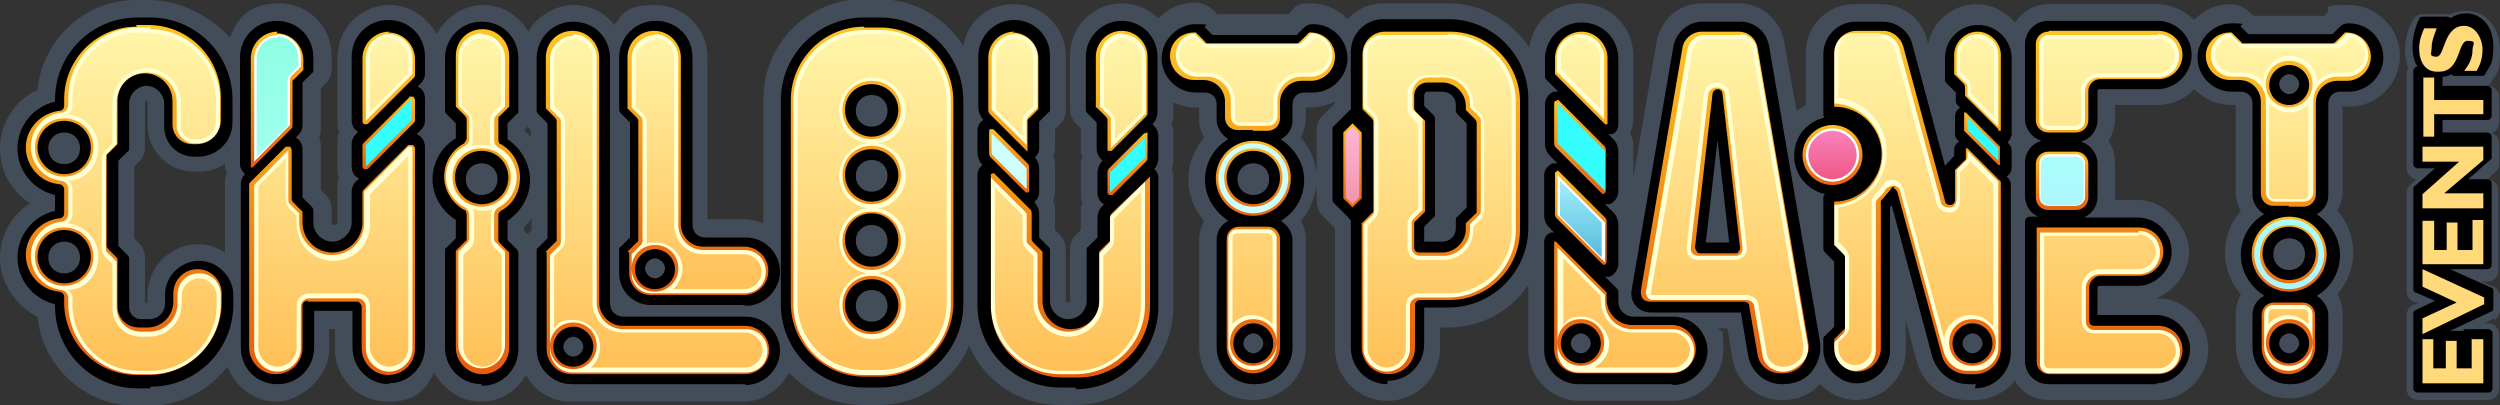 <?xml version="1.0" encoding="UTF-8"?> <svg xmlns="http://www.w3.org/2000/svg" xmlns:xlink="http://www.w3.org/1999/xlink" id="Layer_1" version="1.1" viewBox="0 0 300 48.6"><rect x="0" y="0" width="300" height="48.6" fill="#333333" stroke="none"/><defs><style> .st0 { fill: #434c59; } .st1 { fill: url(#linear-gradient2); } .st2 { fill: url(#linear-gradient1); } .st3 { fill: url(#linear-gradient9); } .st4 { fill: url(#linear-gradient3); } .st5 { fill: url(#linear-gradient6); } .st6 { fill: url(#linear-gradient8); } .st7 { fill: url(#linear-gradient7); } .st8 { fill: url(#linear-gradient5); } .st9 { fill: url(#linear-gradient4); } .st10 { fill: url(#linear-gradient31); } .st11 { fill: url(#linear-gradient30); } .st12 { fill: url(#linear-gradient38); } .st13 { fill: url(#linear-gradient32); } .st14 { fill: url(#linear-gradient39); } .st15 { fill: url(#linear-gradient34); } .st16 { fill: url(#linear-gradient37); } .st17 { fill: url(#linear-gradient35); } .st18 { fill: url(#linear-gradient33); } .st19 { fill: url(#linear-gradient36); } .st20 { fill: url(#linear-gradient40); } .st21 { fill: url(#linear-gradient41); } .st22 { fill: url(#linear-gradient42); } .st23 { fill: url(#linear-gradient43); } .st24 { fill: url(#linear-gradient44); } .st25 { fill: url(#linear-gradient45); } .st26 { fill: url(#linear-gradient28); } .st27 { fill: url(#linear-gradient29); } .st28 { fill: url(#linear-gradient18); } .st29 { fill: url(#linear-gradient13); } .st30 { fill: url(#linear-gradient12); } .st31 { fill: url(#linear-gradient15); } .st32 { fill: url(#linear-gradient16); } .st33 { fill: url(#linear-gradient11); } .st34 { fill: url(#linear-gradient10); } .st35 { fill: url(#linear-gradient17); } .st36 { fill: url(#linear-gradient14); } .st37 { fill: url(#linear-gradient19); } .st38 { fill: url(#linear-gradient23); } .st39 { fill: url(#linear-gradient22); } .st40 { fill: url(#linear-gradient24); } .st41 { fill: url(#linear-gradient25); } .st42 { fill: url(#linear-gradient21); } .st43 { fill: url(#linear-gradient20); } .st44 { fill: url(#linear-gradient27); } .st45 { fill: url(#linear-gradient26); } .st46 { fill: url(#linear-gradient); } .st47 { fill: #ffd97a; } .st48 { fill: #fff; } .st49 { fill: #34fdff; } .st50 { fill: #ffffd2; } .st51 { fill: #cdfffd; } </style><linearGradient id="linear-gradient" x1="104.6" y1="35.7" x2="104.6" y2="-6.2" gradientTransform="translate(0 39) scale(1 -1)" gradientUnits="userSpaceOnUse"><stop offset="0" stop-color="#fff6aa"></stop><stop offset="1" stop-color="#ffbf56"></stop></linearGradient><linearGradient id="linear-gradient1" x1="104.6" y1="36.4" x2="104.6" y2="-6.9" gradientTransform="translate(0 39) scale(1 -1)" gradientUnits="userSpaceOnUse"><stop offset="0" stop-color="#ffc526"></stop><stop offset="1" stop-color="#e55b0e"></stop></linearGradient><linearGradient id="linear-gradient2" x1="57.8" y1="35.1" x2="57.8" y2="-5.8" gradientTransform="translate(0 39) scale(1 -1)" gradientUnits="userSpaceOnUse"><stop offset="0" stop-color="#fff6aa"></stop><stop offset="1" stop-color="#ffbf56"></stop></linearGradient><linearGradient id="linear-gradient3" x1="57.8" y1="35.9" x2="57.8" y2="-6.4" gradientTransform="translate(0 39) scale(1 -1)" gradientUnits="userSpaceOnUse"><stop offset="0" stop-color="#ffc526"></stop><stop offset="1" stop-color="#e55b0e"></stop></linearGradient><linearGradient id="linear-gradient4" x1="84" y1="35.1" x2="84" y2="3.7" gradientTransform="translate(0 39) scale(1 -1)" gradientUnits="userSpaceOnUse"><stop offset="0" stop-color="#fff6aa"></stop><stop offset="1" stop-color="#ffbf56"></stop></linearGradient><linearGradient id="linear-gradient5" x1="83.9" y1="35.9" x2="83.9" y2="2.9" gradientTransform="translate(0 39) scale(1 -1)" gradientUnits="userSpaceOnUse"><stop offset="0" stop-color="#ffc526"></stop><stop offset="1" stop-color="#e55b0e"></stop></linearGradient><linearGradient id="linear-gradient6" x1="79.1" y1="35.1" x2="79.1" y2="-5.8" gradientTransform="translate(0 39) scale(1 -1)" gradientUnits="userSpaceOnUse"><stop offset="0" stop-color="#fff6aa"></stop><stop offset="1" stop-color="#ffbf56"></stop></linearGradient><linearGradient id="linear-gradient7" x1="79" y1="35.9" x2="79" y2="-6.4" gradientTransform="translate(0 39) scale(1 -1)" gradientUnits="userSpaceOnUse"><stop offset="0" stop-color="#ffc526"></stop><stop offset="1" stop-color="#e55b0e"></stop></linearGradient><linearGradient id="linear-gradient8" x1="14.9" y1="35.8" x2="14.9" y2="-6.3" gradientTransform="translate(0 39) scale(1 -1)" gradientUnits="userSpaceOnUse"><stop offset="0" stop-color="#fff6aa"></stop><stop offset="1" stop-color="#ffbf56"></stop></linearGradient><linearGradient id="linear-gradient9" x1="15" y1="36.4" x2="15" y2="-6.9" gradientTransform="translate(0 39) scale(1 -1)" gradientUnits="userSpaceOnUse"><stop offset="0" stop-color="#ffc526"></stop><stop offset="1" stop-color="#e55b0e"></stop></linearGradient><linearGradient id="linear-gradient10" x1="253.1" y1="35.1" x2="253.1" y2="-5.8" gradientTransform="translate(0 39) scale(1 -1)" gradientUnits="userSpaceOnUse"><stop offset="0" stop-color="#fff6aa"></stop><stop offset="1" stop-color="#ffbf56"></stop></linearGradient><linearGradient id="linear-gradient11" x1="253.1" y1="35.9" x2="253.1" y2="-6.4" gradientTransform="translate(0 39) scale(1 -1)" gradientUnits="userSpaceOnUse"><stop offset="0" stop-color="#ffc526"></stop><stop offset="1" stop-color="#e55b0e"></stop></linearGradient><linearGradient id="linear-gradient12" x1="247.5" y1="20.8" x2="247.5" y2="13.9" gradientTransform="translate(0 39) scale(1 -1)" gradientUnits="userSpaceOnUse"><stop offset="0" stop-color="#abfffa"></stop><stop offset="1" stop-color="#acf5ff"></stop></linearGradient><linearGradient id="linear-gradient13" x1="247.5" y1="21.5" x2="247.5" y2="13.3" gradientTransform="translate(0 39) scale(1 -1)" gradientUnits="userSpaceOnUse"><stop offset="0" stop-color="#ffc526"></stop><stop offset="1" stop-color="#e55b0e"></stop></linearGradient><linearGradient id="linear-gradient14" x1="274.6" y1="35.2" x2="274.6" y2="-5.8" gradientTransform="translate(0 39) scale(1 -1)" gradientUnits="userSpaceOnUse"><stop offset="0" stop-color="#fff6aa"></stop><stop offset="1" stop-color="#ffbf56"></stop></linearGradient><linearGradient id="linear-gradient15" x1="274.6" y1="35.9" x2="274.6" y2="-6.4" gradientTransform="translate(0 39) scale(1 -1)" gradientUnits="userSpaceOnUse"><stop offset="0" stop-color="#ffc526"></stop><stop offset="1" stop-color="#e55b0e"></stop></linearGradient><linearGradient id="linear-gradient16" x1="150.4" y1="35.2" x2="150.4" y2="-5.8" gradientTransform="translate(0 39) scale(1 -1)" gradientUnits="userSpaceOnUse"><stop offset="0" stop-color="#fff6aa"></stop><stop offset="1" stop-color="#ffbf56"></stop></linearGradient><linearGradient id="linear-gradient17" x1="150.3" y1="35.9" x2="150.3" y2="-6.4" gradientTransform="translate(0 39) scale(1 -1)" gradientUnits="userSpaceOnUse"><stop offset="0" stop-color="#ffc526"></stop><stop offset="1" stop-color="#e55b0e"></stop></linearGradient><linearGradient id="linear-gradient18" x1="162.3" y1="25.2" x2="162.3" y2="13.2" gradientTransform="translate(0 39) scale(1 -1)" gradientUnits="userSpaceOnUse"><stop offset="0" stop-color="#ffbcdf"></stop><stop offset="1" stop-color="#ef90a2"></stop></linearGradient><linearGradient id="linear-gradient19" x1="162.3" y1="25.2" x2="162.3" y2="13.2" gradientTransform="translate(0 39) scale(1 -1)" gradientUnits="userSpaceOnUse"><stop offset="0" stop-color="#ffc526"></stop><stop offset="1" stop-color="#e55b0e"></stop></linearGradient><linearGradient id="linear-gradient20" x1="172.8" y1="35.1" x2="172.8" y2="-5.8" gradientTransform="translate(0 39) scale(1 -1)" gradientUnits="userSpaceOnUse"><stop offset="0" stop-color="#fff6aa"></stop><stop offset="1" stop-color="#ffbf56"></stop></linearGradient><linearGradient id="linear-gradient21" x1="172.8" y1="35.9" x2="172.8" y2="-6.4" gradientTransform="translate(0 39) scale(1 -1)" gradientUnits="userSpaceOnUse"><stop offset="0" stop-color="#ffc526"></stop><stop offset="1" stop-color="#e55b0e"></stop></linearGradient><linearGradient id="linear-gradient22" x1="207" y1="35.1" x2="207" y2="-5.8" gradientTransform="translate(0 39) scale(1 -1)" gradientUnits="userSpaceOnUse"><stop offset="0" stop-color="#fff6aa"></stop><stop offset="1" stop-color="#ffbf56"></stop></linearGradient><linearGradient id="linear-gradient23" x1="207" y1="35.9" x2="207" y2="-6.4" gradientTransform="translate(0 39) scale(1 -1)" gradientUnits="userSpaceOnUse"><stop offset="0" stop-color="#ffc526"></stop><stop offset="1" stop-color="#e55b0e"></stop></linearGradient><linearGradient id="linear-gradient24" x1="33.3" y1="35.2" x2="33.3" y2="19" gradientTransform="translate(0 39) scale(1 -1)" gradientUnits="userSpaceOnUse"><stop offset="0" stop-color="#8dffe1"></stop><stop offset="1" stop-color="#a3fff0"></stop></linearGradient><linearGradient id="linear-gradient25" x1="33.4" y1="35.9" x2="33.4" y2="18.5" gradientTransform="translate(0 39) scale(1 -1)" gradientUnits="userSpaceOnUse"><stop offset="0" stop-color="#ffc526"></stop><stop offset="1" stop-color="#e55b0e"></stop></linearGradient><linearGradient id="linear-gradient26" x1="40" y1="35.1" x2="40" y2="-5.8" gradientTransform="translate(0 39) scale(1 -1)" gradientUnits="userSpaceOnUse"><stop offset="0" stop-color="#fff6aa"></stop><stop offset="1" stop-color="#ffbf56"></stop></linearGradient><linearGradient id="linear-gradient27" x1="40" y1="35.9" x2="40" y2="-6.4" gradientTransform="translate(0 39) scale(1 -1)" gradientUnits="userSpaceOnUse"><stop offset="0" stop-color="#ffc526"></stop><stop offset="1" stop-color="#e55b0e"></stop></linearGradient><linearGradient id="linear-gradient28" x1="46.7" y1="28.1" x2="46.7" y2="18" gradientTransform="translate(0 39) scale(1 -1)" gradientUnits="userSpaceOnUse"><stop offset="0" stop-color="#ffc526"></stop><stop offset="1" stop-color="#e55b0e"></stop></linearGradient><linearGradient id="linear-gradient29" x1="135.3" y1="23.7" x2="135.3" y2="14.9" gradientTransform="translate(0 39) scale(1 -1)" gradientUnits="userSpaceOnUse"><stop offset="0" stop-color="#ffc526"></stop><stop offset="1" stop-color="#e55b0e"></stop></linearGradient><linearGradient id="linear-gradient30" x1="121" y1="24.1" x2="121" y2="15.2" gradientTransform="translate(0 39) scale(1 -1)" gradientUnits="userSpaceOnUse"><stop offset="0" stop-color="#ffc526"></stop><stop offset="1" stop-color="#e55b0e"></stop></linearGradient><linearGradient id="linear-gradient31" x1="128.4" y1="35.1" x2="128.4" y2="-6.2" gradientTransform="translate(0 39) scale(1 -1)" gradientUnits="userSpaceOnUse"><stop offset="0" stop-color="#fff6aa"></stop><stop offset="1" stop-color="#ffbf56"></stop></linearGradient><linearGradient id="linear-gradient32" x1="128.2" y1="35.9" x2="128.2" y2="-6.9" gradientTransform="translate(0 39) scale(1 -1)" gradientUnits="userSpaceOnUse"><stop offset="0" stop-color="#ffc526"></stop><stop offset="1" stop-color="#e55b0e"></stop></linearGradient><linearGradient id="linear-gradient33" x1="189.7" y1="27.6" x2="189.7" y2="15.2" gradientTransform="translate(0 39) scale(1 -1)" gradientUnits="userSpaceOnUse"><stop offset="0" stop-color="#ffc526"></stop><stop offset="1" stop-color="#e55b0e"></stop></linearGradient><linearGradient id="linear-gradient34" x1="189.7" y1="18.4" x2="189.7" y2="7.2" gradientTransform="translate(0 39) scale(1 -1)" gradientUnits="userSpaceOnUse"><stop offset="0" stop-color="#aff4fe"></stop><stop offset="1" stop-color="#4bb7da"></stop></linearGradient><linearGradient id="linear-gradient35" x1="189.7" y1="19" x2="189.7" y2="6.5" gradientTransform="translate(0 39) scale(1 -1)" gradientUnits="userSpaceOnUse"><stop offset="0" stop-color="#ffc526"></stop><stop offset="1" stop-color="#e55b0e"></stop></linearGradient><linearGradient id="linear-gradient36" x1="195" y1="35.1" x2="195" y2="-5.8" gradientTransform="translate(0 39) scale(1 -1)" gradientUnits="userSpaceOnUse"><stop offset="0" stop-color="#fff6aa"></stop><stop offset="1" stop-color="#ffbf56"></stop></linearGradient><linearGradient id="linear-gradient37" x1="195.1" y1="35.9" x2="195.1" y2="-6.4" gradientTransform="translate(0 39) scale(1 -1)" gradientUnits="userSpaceOnUse"><stop offset="0" stop-color="#ffc526"></stop><stop offset="1" stop-color="#e55b0e"></stop></linearGradient><linearGradient id="linear-gradient38" x1="230.2" y1="35.1" x2="230.2" y2="-5.8" gradientTransform="translate(0 39) scale(1 -1)" gradientUnits="userSpaceOnUse"><stop offset="0" stop-color="#fff6aa"></stop><stop offset="1" stop-color="#ffbf56"></stop></linearGradient><linearGradient id="linear-gradient39" x1="229.7" y1="35.9" x2="229.7" y2="-6.4" gradientTransform="translate(0 39) scale(1 -1)" gradientUnits="userSpaceOnUse"><stop offset="0" stop-color="#ffc526"></stop><stop offset="1" stop-color="#e55b0e"></stop></linearGradient><linearGradient id="linear-gradient40" x1="150.4" y1="22.8" x2="150.4" y2="12.4" gradientTransform="translate(0 39) scale(1 -1)" gradientUnits="userSpaceOnUse"><stop offset="0" stop-color="#ffc526"></stop><stop offset="1" stop-color="#e55b0e"></stop></linearGradient><linearGradient id="linear-gradient41" x1="238" y1="26.1" x2="238" y2="18.6" gradientTransform="translate(0 39) scale(1 -1)" gradientUnits="userSpaceOnUse"><stop offset="0" stop-color="#ffc526"></stop><stop offset="1" stop-color="#e55b0e"></stop></linearGradient><linearGradient id="linear-gradient42" x1="219.9" y1="24" x2="219.9" y2="16.9" gradientTransform="translate(0 39) scale(1 -1)" gradientUnits="userSpaceOnUse"><stop offset="0" stop-color="#fc86c3"></stop><stop offset="1" stop-color="#eb567e"></stop></linearGradient><linearGradient id="linear-gradient43" x1="219.9" y1="24.5" x2="219.9" y2="16.3" gradientTransform="translate(0 39) scale(1 -1)" gradientUnits="userSpaceOnUse"><stop offset="0" stop-color="#ffc526"></stop><stop offset="1" stop-color="#e55b0e"></stop></linearGradient><linearGradient id="linear-gradient44" x1="274.7" y1="13.7" x2="274.7" y2="3.4" gradientTransform="translate(0 39) scale(1 -1)" gradientUnits="userSpaceOnUse"><stop offset="0" stop-color="#abfffa"></stop><stop offset="1" stop-color="#acf5ff"></stop></linearGradient><linearGradient id="linear-gradient45" x1="274.7" y1="13.7" x2="274.7" y2="3.4" gradientTransform="translate(0 39) scale(1 -1)" gradientUnits="userSpaceOnUse"><stop offset="0" stop-color="#ffc526"></stop><stop offset="1" stop-color="#e55b0e"></stop></linearGradient></defs><path class="st0" d="M281.6.6c-3.3,0-1.8.3-2.4,1l-.3.3h-8.5l-.3-.3c-.6-.6-1.5-1.1-2.4-1.1-1.7,0-3.3.7-4.4,1.9-1.1-1.1-2.7-1.9-4.4-1.9h-13.1c-1.7,0-3.1.9-4,2.2-1.1-1.3-2.8-2.2-4.6-2.2-2.8,0-5.3,2-5.8,4.7l-.2-.5c-.6-2.5-2.9-4.2-5.5-4.2h-3.2c-3.2,0-5.8,2.6-5.8,5.8v6.3c-.4.2-.7.5-1.1.7l-1.5-8.3c-.5-2.7-2.8-4.6-5.4-4.6h-4.5c-2.7,0-4.9,1.9-5.4,4.6l-2.8,16.3v-4c0-.5-.2-.9-.4-1.3.2-.5.4-1,.4-1.5v-7.8c0-3.5-2.8-6.3-6.3-6.3s-5.7,2.3-6.2,5.3c-2.1-3.2-5.7-5.3-9.7-5.3h-7.8c-1.7,0-3.2.7-4.3,1.9-1.1-1.2-2.7-1.9-4.4-1.9s-1.8.3-2.4,1l-.3.3h-8.5l-.3-.3c-.6-.6-1.5-1.1-2.4-1.1-1.7,0-3.2.7-4.4,1.9-1.1-1.1-2.7-1.8-4.4-1.8-3.4,0-6.2,2.8-6.2,6.2v6.4c0,.6.2,1.3.7,1.8l.6.6v2.3c0,.4,0,.8.2,1.2-.2.3-.2.6-.2,1.1v3.1c0,.5,0,.9.2,1.3-.2.3-.2.7-.2,1.1v2.1l-.6.6c-.5.5-.7,1.1-.7,1.8v6.1c0,.2-.5.2-.5,0v-6.1c0-.6-.2-1.3-.7-1.8l-.6-.6v-2.5c0-.3,0-.6-.2-.9,0-.3.2-.7.2-1.1v-3.4c0-.2,0-.6-.2-.8,0-.3.2-.6.2-1v-2.4l.6-.6c.5-.5.7-1.1.7-1.8v-6.4c0-3.4-2.8-6.2-6.2-6.2s-5.6,2.2-6.1,5c-2.1-3.3-5.8-5.6-10.1-5.6h-1.9c-6.6,0-12,5.3-12,12v14.9c-.7-.3-1.5-.5-2.3-.5h-4.4V6.9c0-3.5-2.8-6.3-6.3-6.3s-3.8,1-4.9,2.4c-1.1-1.5-2.9-2.4-4.9-2.4s-4.4,1.3-5.4,3.2c-1.1-1.9-3.1-3.2-5.4-3.2s-4.5,1.4-5.6,3.5c-1.1-2-3.2-3.5-5.6-3.5-3.5,0-6.3,2.8-6.3,6.3v7.6c0,.5,0,.9.2,1.4-.2.3-.2.7-.2,1.1v3c0,.5,0,1,.2,1.4-.2.3-.2.7-.2,1.1v4.2c0,.4-.7.4-.7,0v-1.5c0-.6-.2-1.3-.7-1.8l-.6-.6v-4.9c0-.5,0-1-.2-1.4.2-.3.2-.7.2-1.1v-4.8l.6-.6c.5-.5.7-1.1.7-1.8v-1.5c0-3.5-2.8-6.3-6.3-6.3s-5,1.7-5.9,4.1C25.1,1.9,21.7,0,17.8,0h-1.5C10.2,0,5.1,4.7,4.5,10.8c-2.7,1.2-4.5,4-4.5,7s1.5,5.2,3.6,6.6c-2.2,1.4-3.6,3.8-3.6,6.6s1.9,5.8,4.5,7c.6,6,5.7,10.7,11.8,10.7h1.5c3.9,0,7.3-1.9,9.5-4.7.9,2.4,3.2,4.2,5.9,4.2s6.3-2.8,6.3-6.3v-2.4h.7v2.4c0,3.5,2.8,6.3,6.3,6.3s4.5-1.4,5.6-3.5c1.1,2,3.2,3.5,5.6,3.5s4.3-1.3,5.4-3.2c1.1,1.9,3,3.2,5.3,3.2h20.8c2.4,0,4.4-1.5,5.5-3.5,2.2,2.4,5.3,3.9,8.8,3.9h1.9c4.9,0,9.1-2.9,10.9-7.1,1.8,4.2,6,7.1,10.8,7.1h1.9c6.5,0,11.8-5.3,11.8-11.8v-15.5c0-.3,0-.6-.2-.9,0-.2.2-.6.2-.8v-3.6c0-.3,0-.6-.2-1,0-.2.2-.6.2-.8v-1.9c.7.3,1.6.6,2.5.6h.6v1.4c0,.8.2,1.5.6,2.2-1.2,1.4-1.9,3.2-1.9,5s.7,3.7,1.9,5c-.3.6-.6,1.4-.6,2.2v12.9c0,3.6,2.8,6.4,6.4,6.4s6.4-2.8,6.4-6.4v-12.9c0-.8-.2-1.5-.6-2.2,1.1-1.2,1.7-2.8,1.9-4.4v2c0,.6.2,1.3.7,1.8l1.5,1.5v14.4c0,3.5,2.8,6.3,6.3,6.3s6.3-2.8,6.3-6.3v-2.5h1c4,0,7.5-2,9.6-5.1v7.8c0,3.3,2.8,6.1,6.1,6.1h11.2c3.3,0,6.1-2.8,6.1-6.1s-.2-1.8-.6-2.6h1.1l.6,3.7c.5,2.8,3,4.9,5.9,4.9h.2c1.7,0,3.2-.6,4.4-1.9,1.1,1.1,2.6,1.9,4.3,1.9,3.3,0,6-2.7,6-6v-3.5l1.3,4.8c.7,2.8,3.2,4.7,6.1,4.7h.9c1.9,0,3.6-.9,4.8-2.3.8,1.4,2.3,2.3,4,2.3h13.1c3.3,0,6.1-2.8,6.1-6.1s-2.8-6.1-6.1-6.1h-.2c2.3-.9,4-3.1,4-5.7s-2.8-6.1-6.1-6.1h-2.8v-4.5c0-1-.3-1.9-.8-2.6.5-.7.8-1.6.8-2.6v-1.7h5.1c1.7,0,3.3-.7,4.4-1.9,1.1,1.1,2.7,1.9,4.4,1.9h.6v10.5c0,.8.2,1.5.6,2.2-1.2,1.4-1.9,3.2-1.9,5s.7,3.7,1.9,5c-.3.6-.6,1.4-.6,2.2v3.9c0,3.6,2.8,6.4,6.4,6.4s6.4-2.8,6.4-6.4v-3.9c0-.8-.2-1.5-.6-2.2,1.2-1.4,1.9-3.2,1.9-5s-.7-3.7-1.9-5c.3-.6.6-1.4.6-2.2v-10.5l.2.2h.6c3.4,0,6.1-2.8,6.1-6.1s-2.8-6.1-6.1-6.1ZM27,21.6v8.7c-1-.6-2-1-3.2-1h0c-3.4,0-6.1,2.8-6.1,6.1v.9h-.3v-5.3c0-.6-.2-1.3-.7-1.8l-.6-.6v-8.6l.6-.6c.5-.5.7-1.1.7-1.8v-5.4c0-.2.3-.2.3,0v2.8c0,3.1,2.5,5.6,5.6,5.6h.5c1.2,0,2.3-.3,3.2-1,0,.4,0,.7.2,1.1,0,.3-.2.6-.2.9ZM63.7,27.7l-.4.4-.4-.4v-.5c.3-.3.6-.6.9-1v1.5ZM63.8,16.6c-.2-.3-.6-.6-.9-1l.4-.4.4.4v1ZM160.2,12.4l-1.5,1.5h0c-.5.4-.7,1.1-.7,1.7v5.3c-.2-1.7-.8-3.2-1.9-4.4.3-.6.6-1.5.6-2.2v-1.4h.6c1.1,0,2-.3,2.9-.7v.3ZM299.3,38.2l-1.2.6h.5c.7,0,1.3.6,1.3,1.3v6.6c0,.7-.6,1.3-1.3,1.3h-8.5c-.7,0-1.3-.6-1.3-1.3v-8.9c0-.5.3-1,.8-1.2l.6-.2-.6-.2c-.5-.2-.8-.7-.8-1.2v-9.2h0v-2.7c0-.4.2-.7.5-1l.7-.6c-.6,0-1.2-.6-1.2-1.3v-11.2c0-.3,0-.6.2-.8-.2-.6-.4-1.4-.4-2.1,0-1.1.2-2.1.7-3.2l.2-.4c.2-.5.7-.8,1.2-.8h2.8c.2,0,.3,0,.5,0,.6-.2,1.1-.4,1.9-.4,2.4,0,4.1,1.9,4.1,4.8s-.5,2.7-.9,3.5l-.2.3c0,.2-.2.2-.3.4.7,0,1.3.6,1.3,1.3v3.1c0,.6-.4,1.1-.9,1.3.6.2.9.6.9,1.3v2.4c0,.4-.2.7-.5,1l-.9.8c.7,0,1.3.6,1.3,1.3v3.1h0v6.6c0,.7-.6,1.3-1.3,1.3h-.7l1.4.6c.5.2.8.7.8,1.2h0v1.6c0,.5-.3,1-.7,1.2Z"></path><path d="M299.2,35.4v1.5c0,.2,0,.4-.3.5l-4.9,2.3h1.6c0-.2.2-.2.4-.2h2.6c.2,0,.5.2.5.5v6.6c0,.2-.2.5-.5.5h-8.5c-.2,0-.5-.2-.5-.5v-8.9c0-.2,0-.4.3-.5l2.3-1.1-2.3-1c-.2,0-.3-.2-.3-.5v-9.1h0v-2.8c0-.2,0-.3.2-.4l2.4-2.1h-2.1c-.2,0-.5-.2-.5-.5v-11.2c0-.2.2-.5.5-.5-.4-.6-.6-1.5-.6-2.4s.2-1.9.6-2.9l.2-.4c0-.2.2-.3.5-.3h2.8c.2,0,.3,0,.4.2h0c.5-.3,1.1-.6,1.9-.6,1.9,0,3.3,1.6,3.3,3.9s-.4,2.3-.8,3.1l-.2.3c0,.2-.2.2-.4.2h-3.2c-.2,0-.3,0-.4-.2-.3.2-.6.3-1.1.3v1.1h5.4c.2,0,.5.2.5.5v3.1c0,.2-.2.5-.5.5h-5.4v1.5h5.4c.2,0,.5.2.5.5v2.4c0,.2,0,.3-.2.4l-2.6,2.3h2.3c.2,0,.5.2.5.5v3.1h0v6.7c0,.2-.2.5-.5.5h-4.5l4.9,2.2c.2,0,.3.2.3.5v.3Z"></path><path class="st47" d="M296.7,40.7h1.3v5.3h-7.3v-5.3h1.3v3.5h1.5v-3.3h1.3v3.3h1.8v-3.6h0ZM290.7,34.4l4.1,1.9-4.1,1.9v1.9l7.4-3.6v-.8l-7.4-3.4v1.9h0ZM290.7,26.4v5.3h7.3v-5.3h-1.3v3.6h-1.8v-3.3h-1.3v3.3h-1.5v-3.5h-1.4ZM298,17.6h-7.3v1.8h4.4l-4.4,3.9v1.7h7.3v-1.8h-4.7l4.7-4v-1.5ZM298,12h-5.9v-2.7h-1.3v7.1h1.3v-2.7h5.9v-1.8ZM292.7,8.6c2.6,0,2.2-3.7,3.4-3.7s.6.4.6,1.1-.2,1.5-1,2.5h1.5c.4-.7.7-1.4.7-2.6s-.8-2.8-2.2-2.8c-2.5,0-2.3,3.7-3.3,3.7s-.6-.4-.6-1.1.2-1.2.6-2.3h-1.5c-.4.9-.6,1.6-.6,2.4,0,1.7.8,2.8,2.1,2.8h0Z"></path><path class="st46" d="M103.7,45.2c-4.8,0-8.7-3.9-8.7-8.7V12.1c0-4.8,3.9-8.7,8.7-8.7h1.9c4.8,0,8.7,3.9,8.7,8.7v24.4c0,4.8-3.9,8.7-8.7,8.7,0,0-1.9,0-1.9,0ZM104.6,33.5c-1.8,0-3.2,1.5-3.2,3.2s1.5,3.2,3.2,3.2,3.2-1.5,3.2-3.2-1.5-3.2-3.2-3.2ZM104.6,25.6c-1.8,0-3.2,1.5-3.2,3.2s1.5,3.2,3.2,3.2,3.2-1.5,3.2-3.2-1.5-3.2-3.2-3.2ZM104.6,17.9c-1.8,0-3.2,1.5-3.2,3.2s1.5,3.2,3.2,3.2,3.2-1.5,3.2-3.2-1.5-3.2-3.2-3.2ZM104.6,10.1c-1.8,0-3.2,1.5-3.2,3.2s1.5,3.2,3.2,3.2,3.2-1.5,3.2-3.2-1.5-3.2-3.2-3.2Z"></path><path class="st50" d="M105.6,4c4.4,0,8,3.6,8,8v24.4c0,4.4-3.6,8-8,8h-1.9c-4.4,0-8-3.6-8-8V12.1c0-4.4,3.6-8,8-8h1.9M104.1,17.2c-1.9.2-3.4,1.9-3.4,3.9s1.5,3.6,3.4,3.9c-1.9.2-3.4,1.9-3.4,3.9s1.5,3.6,3.4,3.9c-1.9.2-3.4,1.9-3.4,3.9s1.8,4,4,4,4-1.8,4-4-1.5-3.6-3.4-3.9c1.9-.2,3.4-1.9,3.4-3.9s-1.5-3.6-3.4-3.9c1.9-.2,3.4-1.9,3.4-3.9s-1.5-3.6-3.4-3.9c1.9-.2,3.4-1.9,3.4-3.9s-1.8-4-4-4-4,1.8-4,4,1.5,3.6,3.4,3.9M105.6,2.6h-1.9c-5.2,0-9.5,4.2-9.5,9.5v24.4c0,5.2,4.2,9.5,9.5,9.5h1.9c5.2,0,9.5-4.2,9.5-9.5V12.1c0-5.2-4.2-9.5-9.5-9.5h0ZM104.6,15.8c-1.4,0-2.5-1.1-2.5-2.5s1.1-2.5,2.5-2.5,2.5,1.1,2.5,2.5-1.1,2.5-2.5,2.5h0ZM104.6,23.6c-1.4,0-2.5-1.1-2.5-2.5s1.1-2.5,2.5-2.5,2.5,1.1,2.5,2.5-1.1,2.5-2.5,2.5h0ZM104.6,31.4c-1.4,0-2.5-1.1-2.5-2.5s1.1-2.5,2.5-2.5,2.5,1.1,2.5,2.5-1.1,2.5-2.5,2.5h0ZM104.6,39.1c-1.4,0-2.5-1.1-2.5-2.5s1.1-2.5,2.5-2.5,2.5,1.1,2.5,2.5-1.1,2.5-2.5,2.5h0Z"></path><path class="st2" d="M105.6,3.6c4.7,0,8.5,3.8,8.5,8.5v24.4c0,4.7-3.8,8.5-8.5,8.5h-1.9c-4.7,0-8.5-3.8-8.5-8.5V12.1c0-4.7,3.8-8.5,8.5-8.5h1.9M104.6,16.7c1.9,0,3.5-1.5,3.5-3.5s-1.5-3.5-3.5-3.5-3.5,1.5-3.5,3.5,1.5,3.5,3.5,3.5M104.6,24.5c1.9,0,3.5-1.5,3.5-3.5s-1.5-3.5-3.5-3.5-3.5,1.5-3.5,3.5,1.5,3.5,3.5,3.5M104.6,32.4c1.9,0,3.5-1.5,3.5-3.5s-1.5-3.5-3.5-3.5-3.5,1.5-3.5,3.5,1.5,3.5,3.5,3.5M104.6,40.1c1.9,0,3.5-1.5,3.5-3.5s-1.5-3.5-3.5-3.5-3.5,1.5-3.5,3.5,1.5,3.5,3.5,3.5M105.6,2.6h-1.9c-5.2,0-9.5,4.2-9.5,9.5v24.4c0,5.2,4.2,9.5,9.5,9.5h1.9c5.2,0,9.5-4.2,9.5-9.5V12.1c0-5.2-4.2-9.5-9.5-9.5h0ZM104.6,15.8c-1.4,0-2.5-1.1-2.5-2.5s1.1-2.5,2.5-2.5,2.5,1.1,2.5,2.5-1.1,2.5-2.5,2.5h0ZM104.6,23.6c-1.4,0-2.5-1.1-2.5-2.5s1.1-2.5,2.5-2.5,2.5,1.1,2.5,2.5-1.1,2.5-2.5,2.5h0ZM104.6,31.4c-1.4,0-2.5-1.1-2.5-2.5s1.1-2.5,2.5-2.5,2.5,1.1,2.5,2.5-1.1,2.5-2.5,2.5h0ZM104.6,39.1c-1.4,0-2.5-1.1-2.5-2.5s1.1-2.5,2.5-2.5,2.5,1.1,2.5,2.5-1.1,2.5-2.5,2.5h0Z"></path><path class="st1" d="M57.8,44.8c-1.7,0-3.1-1.4-3.1-3.1v-11.3l1.1-1.1c.2-.2.2-.3.2-.5v-2.8c0-.2-.2-.5-.4-.6-1.5-.8-2.4-2.3-2.4-3.9s.9-3.2,2.4-3.9c.2-.2.4-.4.4-.6v-2.3c0-.2,0-.4-.2-.5l-1.1-1.1v-6c0-1.7,1.4-3.1,3.1-3.1s3.1,1.4,3.1,3.1v6l-1.1,1.1c-.2.2-.2.3-.2.5v2.4c0,.2.2.5.4.6,1.4.8,2.3,2.3,2.3,3.9s-.9,3.1-2.3,3.9c-.2.2-.4.4-.4.6v2.9c0,.2,0,.4.2.5l1.1,1.1v11.3c0,1.7-1.4,3.1-3.1,3.1v-.2ZM57.8,18.2c-1.8,0-3.2,1.5-3.2,3.2s1.5,3.2,3.2,3.2,3.2-1.5,3.2-3.2-1.5-3.2-3.2-3.2Z"></path><path class="st50" d="M57.8,4.6c1.3,0,2.3,1.1,2.3,2.3v5.7l-.9.9c-.2.2-.4.6-.4,1v2.4c0,.2,0,.6.2.7-.4-.2-.8-.2-1.3-.2s-.8,0-1.2.2c.2-.2.2-.5.2-.8v-2.3c0-.4-.2-.7-.4-1l-.9-.9v-5.7c0-1.3,1.1-2.3,2.3-2.3M59.1,25.2c-.2.2-.2.5-.2.7v2.8c0,.4.2.7.4,1l.9.9v11.1c0,1.3-1.1,2.3-2.3,2.3s-2.3-1.1-2.3-2.3v-11.1l.9-.9c.2-.2.4-.6.4-1v-2.8c0-.3,0-.6-.2-.8.4,0,.8.2,1.2.2s.9,0,1.3-.2M57.8,3.2h0c-2.1,0-3.7,1.7-3.7,3.7v6.3l1.3,1.3v2.3c-1.6.9-2.8,2.6-2.8,4.5s1.1,3.7,2.8,4.5v2.8l-1.3,1.3v11.6c0,2.1,1.7,3.7,3.7,3.7h0c2.1,0,3.7-1.7,3.7-3.7v-11.6l-1.3-1.3v-2.8c1.5-.9,2.7-2.6,2.7-4.4s-1.1-3.6-2.7-4.4v-2.4l1.3-1.3v-6.3c0-2.1-1.7-3.7-3.7-3.7h0ZM57.8,23.9c-1.4,0-2.5-1.1-2.5-2.5s1.1-2.5,2.5-2.5,2.5,1.1,2.5,2.5-1.1,2.5-2.5,2.5h0Z"></path><path class="st4" d="M57.8,4.1c1.5,0,2.8,1.3,2.8,2.8v5.9l-1.1,1.1c-.2.2-.2.4-.2.6v2.4c0,.3.2.6.5.8,1.4.7,2.2,2.2,2.2,3.6s-.8,2.9-2.2,3.6c-.3.2-.5.5-.5.8v2.8c0,.2,0,.5.2.6l1.1,1.1v11.2c0,1.5-1.3,2.8-2.8,2.8s-2.8-1.3-2.8-2.8v-11.2l1.1-1.1c.2-.2.2-.4.2-.6v-2.8c0-.3-.2-.6-.5-.8-1.4-.7-2.3-2.2-2.3-3.7s.9-3,2.3-3.7c.3-.2.5-.5.5-.8v-2.3c0-.2,0-.5-.2-.6l-1.1-1.1v-5.9c0-1.5,1.3-2.8,2.8-2.8M57.8,24.8c1.9,0,3.5-1.5,3.5-3.5s-1.5-3.5-3.5-3.5-3.5,1.5-3.5,3.5,1.5,3.5,3.5,3.5M57.8,3.2h0c-2.1,0-3.7,1.7-3.7,3.7v6.3l1.3,1.3v2.3c-1.6.9-2.8,2.6-2.8,4.5s1.1,3.7,2.8,4.5v2.8l-1.3,1.3v11.6c0,2.1,1.7,3.7,3.7,3.7h0c2.1,0,3.7-1.7,3.7-3.7v-11.6l-1.3-1.3v-2.8c1.5-.9,2.7-2.6,2.7-4.4s-1.1-3.6-2.7-4.4v-2.4l1.3-1.3v-6.3c0-2.1-1.7-3.7-3.7-3.7h0ZM57.8,23.9c-1.4,0-2.5-1.1-2.5-2.5s1.1-2.5,2.5-2.5,2.5,1.1,2.5,2.5-1.1,2.5-2.5,2.5h0Z"></path><path class="st9" d="M78.1,35.3c-1.4,0-2.4-1.1-2.4-2.4v-2.5l1.1-1.1c.2-.2.2-.3.2-.5v-14.2c0-.2,0-.4-.2-.5l-1.1-1.1v-6c0-1.7,1.4-3.1,3.1-3.1s3.1,1.4,3.1,3.1v20.1c0,1.5,1.2,2.8,2.8,2.8h4.9c1.5,0,2.8,1.3,2.8,2.8s-1.3,2.8-2.8,2.8h-11.4ZM78.6,29.7c-1.4,0-2.6,1.1-2.6,2.6s1.1,2.6,2.6,2.6,2.6-1.1,2.6-2.6-1.1-2.6-2.6-2.6Z"></path><path class="st50" d="M78.6,4.6c1.3,0,2.3,1.1,2.3,2.3v20.1c0,1.9,1.5,3.5,3.5,3.5h4.9c1.1,0,2.1,1,2.1,2.1s-1,2.1-2.1,2.1h-8.5c.6-.6,1.1-1.5,1.1-2.4,0-1.8-1.5-3.2-3.2-3.2s-.7,0-1.1.2v-14.6c0-.4-.2-.7-.4-1l-.9-.9v-5.7c0-1.3,1.1-2.3,2.3-2.3M78.6,3.2c-2.1,0-3.7,1.7-3.7,3.7v6.3l1.3,1.3v14.2l-1.3,1.3v2.8c0,1.8,1.5,3.2,3.2,3.2h11.2c1.9,0,3.6-1.5,3.6-3.6s-1.5-3.6-3.6-3.6h-4.9c-1.1,0-2-.9-2-2V6.9c0-2.1-1.7-3.7-3.7-3.7h0ZM78.6,34.1c-1.1,0-1.9-.8-1.9-1.9s.8-1.9,1.9-1.9,1.9.8,1.9,1.9-.8,1.9-1.9,1.9h0Z"></path><path class="st8" d="M78.6,4.1c1.5,0,2.8,1.3,2.8,2.8v20.1c0,1.6,1.3,3,3,3h4.9c1.5,0,2.6,1.1,2.6,2.6s-1.1,2.6-2.6,2.6h-11.2c-1.2,0-2.3-1-2.3-2.3v-2.4l1.1-1.1c.2-.2.2-.4.2-.6v-14.2c0-.2,0-.5-.2-.6l-1.1-1.1v-5.9c0-1.5,1.3-2.8,2.8-2.8M78.6,35c1.5,0,2.8-1.2,2.8-2.8s-1.2-2.8-2.8-2.8-2.8,1.2-2.8,2.8,1.2,2.8,2.8,2.8M78.6,3.2c-2.1,0-3.7,1.7-3.7,3.7v6.3l1.3,1.3v14.2l-1.3,1.3v2.8c0,1.8,1.5,3.2,3.2,3.2h11.2c1.9,0,3.6-1.5,3.6-3.6s-1.5-3.6-3.6-3.6h-4.9c-1.1,0-2-.9-2-2V6.9c0-2.1-1.7-3.7-3.7-3.7h0ZM78.6,34.1c-1.1,0-1.9-.8-1.9-1.9s.8-1.9,1.9-1.9,1.9.8,1.9,1.9-.8,1.9-1.9,1.9h0Z"></path><path class="st5" d="M68.6,44.8c-1.6,0-2.8-1.3-2.8-2.8v-11.5l1.1-1.1c.2-.2.2-.3.2-.5v-14.2c0-.2,0-.4-.2-.5l-1.1-1.1v-6c0-1.7,1.4-3.1,3.1-3.1s3.1,1.4,3.1,3.1v29.4c0,1.6,1.3,2.9,2.9,2.9h14.7c1.5,0,2.8,1.3,2.8,2.8s-1.3,2.8-2.8,2.8h-20.8l-.2-.2ZM68.8,39.1c-1.4,0-2.6,1.1-2.6,2.6s1.1,2.6,2.6,2.6,2.6-1.1,2.6-2.6-1.1-2.6-2.6-2.6Z"></path><path class="st50" d="M68.8,4.6c1.3,0,2.3,1.1,2.3,2.3v29.4c0,2,1.6,3.6,3.6,3.6h14.7c1.1,0,2.1,1,2.1,2.1s-1,2.1-2.1,2.1h-18.5c.7-.6,1.1-1.5,1.1-2.5,0-1.8-1.5-3.2-3.2-3.2s-1.7.4-2.3,1v-8.7l.9-.9c.2-.2.4-.6.4-1v-14.2c0-.4-.2-.7-.4-1l-.9-.9v-5.7c0-1.3,1.1-2.3,2.3-2.3M68.8,3.2c-2.1,0-3.7,1.7-3.7,3.7v6.3l1.3,1.3v14.2l-1.3,1.3v11.8c0,1.9,1.6,3.6,3.6,3.6h20.8c1.9,0,3.6-1.5,3.6-3.6s-1.5-3.6-3.6-3.6h-14.7c-1.2,0-2.2-1-2.2-2.2V6.9c0-2.1-1.7-3.7-3.7-3.7h0ZM68.8,43.4c-1.1,0-1.9-.8-1.9-1.9s.8-1.9,1.9-1.9,1.9.8,1.9,1.9-.8,1.9-1.9,1.9h0Z"></path><path class="st7" d="M68.8,4.1c1.5,0,2.8,1.3,2.8,2.8v29.4c0,1.7,1.4,3.2,3.2,3.2h14.7c1.5,0,2.6,1.1,2.6,2.6s-1.1,2.6-2.6,2.6h-20.8c-1.5,0-2.7-1.2-2.7-2.7v-11.4l1.1-1.1c.2-.2.2-.4.2-.6v-14.2c0-.2,0-.5-.2-.6l-1.1-1.1v-5.9c0-1.5,1.3-2.8,2.8-2.8M68.8,44.3c1.5,0,2.8-1.2,2.8-2.8s-1.2-2.8-2.8-2.8-2.8,1.2-2.8,2.8,1.2,2.8,2.8,2.8M68.8,3.2c-2.1,0-3.7,1.7-3.7,3.7v6.3l1.3,1.3v14.2l-1.3,1.3v11.8c0,1.9,1.6,3.6,3.6,3.6h20.8c1.9,0,3.6-1.5,3.6-3.6s-1.5-3.6-3.6-3.6h-14.7c-1.2,0-2.2-1-2.2-2.2V6.9c0-2.1-1.7-3.7-3.7-3.7h0ZM68.8,43.4c-1.1,0-1.9-.8-1.9-1.9s.8-1.9,1.9-1.9,1.9.8,1.9,1.9-.8,1.9-1.9,1.9h0Z"></path><path class="st6" d="M16.4,45.3c-4.8,0-8.7-3.9-8.7-8.7v-.7c0-.3-.2-.6-.6-.7-2.2-.3-3.9-2.2-3.9-4.4s1.7-4.1,3.9-4.4c.3,0,.6-.3.6-.7v-2.9c0-.3-.2-.6-.6-.7-2.2-.3-3.9-2.2-3.9-4.4s1.7-4.1,3.9-4.4c.3,0,.6-.3.6-.7v-.8c0-4.8,3.9-8.7,8.7-8.7h1.5c4.8,0,8.7,3.9,8.7,8.7v2.7c0,1.5-1.3,2.8-2.8,2.8h-.5c-1.3,0-2.3-1.1-2.3-2.3v-2.8c0-1.9-1.5-3.4-3.4-3.4s-3.4,1.5-3.4,3.4v5.2l-1.1,1.1c-.2.2-.2.3-.2.5v10.7c0,.2,0,.4.2.5l1.1,1.1v5.6c0,1.5,1.2,2.7,2.7,2.7h1c1.8,0,3.2-1.5,3.2-3.2v-1c0-1.5,1.3-2.8,2.8-2.8s2.8,1.3,2.8,2.8v1.1c0,4.8-3.9,8.7-8.7,8.7h-1.5,0ZM7.7,27.7c-1.8,0-3.2,1.5-3.2,3.2s1.5,3.2,3.2,3.2,3.2-1.5,3.2-3.2-1.5-3.2-3.2-3.2ZM7.7,14.6c-1.8,0-3.2,1.5-3.2,3.2s1.5,3.2,3.2,3.2,3.2-1.5,3.2-3.2-1.5-3.2-3.2-3.2Z"></path><path class="st50" d="M18,4c4.4,0,7.9,3.6,7.9,7.9v2.7c0,1.1-1,2.1-2.1,2.1h-.5c-.9,0-1.6-.7-1.6-1.6v-2.8c0-2.3-1.9-4.1-4.1-4.1s-4.1,1.9-4.1,4.1v4.9l-.9.9c-.2.2-.4.6-.4,1v10.7c0,.4.2.7.4,1l.9.9v5.3c0,1.9,1.5,3.4,3.4,3.4h1c2.2,0,3.9-1.8,3.9-3.9v-1c0-1.1,1-2.1,2.1-2.1s2.1,1,2.1,2.1v1.1c0,4.4-3.6,7.9-7.9,7.9h-1.5c-4.4,0-7.9-3.6-7.9-7.9v-.7c0-.5-.2-.9-.6-1.1,2.1,0,3.7-1.8,3.7-4s-1.7-3.8-3.7-4c.3-.2.6-.6.6-1.1v-2.9c0-.5-.2-.9-.6-1.1,2.1,0,3.7-1.8,3.7-4s-1.7-3.8-3.7-4c.4-.2.6-.6.6-1.1v-.8c0-4.4,3.6-7.9,7.9-7.9h1.5M18,2.6h-1.5c-5.2,0-9.3,4.2-9.3,9.3v.8c-2.5.3-4.5,2.5-4.5,5.1s1.9,4.8,4.5,5.1v2.9c-2.5.3-4.5,2.5-4.5,5.1s1.9,4.8,4.5,5.1v.7c0,5.2,4.2,9.3,9.3,9.3h1.5c5.2,0,9.3-4.2,9.3-9.3v-1.1c0-1.9-1.6-3.6-3.6-3.6s-3.6,1.6-3.6,3.6v1c0,1.4-1.1,2.5-2.5,2.5h-1c-1.1,0-1.9-.9-1.9-1.9v-5.9l-1.3-1.3v-10.7l1.3-1.3v-5.4c0-1.5,1.2-2.8,2.8-2.8s2.8,1.2,2.8,2.8v2.8c0,1.7,1.4,3.1,3.1,3.1h.5c1.9,0,3.6-1.6,3.6-3.6v-2.7c0-5.2-4.2-9.3-9.3-9.3h0v-.2ZM7.7,20.3c-1.4,0-2.5-1.1-2.5-2.5s1.1-2.5,2.5-2.5,2.5,1.1,2.5,2.5-1.1,2.5-2.5,2.5h0ZM7.7,33.3c-1.4,0-2.5-1.1-2.5-2.5s1.1-2.5,2.5-2.5,2.5,1.1,2.5,2.5-1.1,2.5-2.5,2.5h0Z"></path><path class="st3" d="M18,3.5c4.6,0,8.4,3.8,8.4,8.4v2.7c0,1.5-1.1,2.6-2.6,2.6h-.5c-1.1,0-2.1-1-2.1-2.1v-2.8c0-2-1.6-3.6-3.6-3.6s-3.6,1.6-3.6,3.6v5l-1.1,1.1c-.2.2-.2.4-.2.6v10.7c0,.2,0,.5.2.6l1.1,1.1v5.5c0,1.6,1.3,2.9,2.9,2.9h1c1.9,0,3.4-1.5,3.4-3.4v-1c0-1.5,1.1-2.6,2.6-2.6s2.6,1.1,2.6,2.6v1.1c0,4.6-3.8,8.4-8.4,8.4h-1.5c-4.6,0-8.4-3.8-8.4-8.4v-.7c0-.5-.3-.9-.8-1-2.1-.2-3.7-2-3.7-4.1s1.6-3.9,3.7-4.1c.5,0,.8-.5.8-1v-2.9c0-.5-.3-.9-.8-1-2.1-.2-3.7-2-3.7-4.1s1.6-3.9,3.7-4.1c.5,0,.8-.5.8-1v-.8c0-4.6,3.8-8.4,8.4-8.4h1.5M7.7,21.2c1.9,0,3.5-1.5,3.5-3.5s-1.5-3.5-3.5-3.5-3.5,1.5-3.5,3.5,1.5,3.5,3.5,3.5M7.7,34.3c1.9,0,3.5-1.5,3.5-3.5s-1.5-3.5-3.5-3.5-3.5,1.5-3.5,3.5,1.5,3.5,3.5,3.5M18,2.6h-1.5c-5.2,0-9.3,4.2-9.3,9.3v.8c-2.5.3-4.5,2.5-4.5,5.1s1.9,4.8,4.5,5.1v2.9c-2.5.3-4.5,2.5-4.5,5.1s1.9,4.8,4.5,5.1v.7c0,5.2,4.2,9.3,9.3,9.3h1.5c5.2,0,9.3-4.2,9.3-9.3v-1.1c0-1.9-1.6-3.6-3.6-3.6s-3.6,1.6-3.6,3.6v1c0,1.4-1.1,2.5-2.5,2.5h-1c-1.1,0-1.9-.9-1.9-1.9v-5.9l-1.3-1.3v-10.7l1.3-1.3v-5.4c0-1.5,1.2-2.8,2.8-2.8s2.8,1.2,2.8,2.8v2.8c0,1.7,1.4,3.1,3.1,3.1h.5c1.9,0,3.6-1.6,3.6-3.6v-2.7c0-5.2-4.2-9.3-9.3-9.3h0v-.2ZM7.7,20.3c-1.4,0-2.5-1.1-2.5-2.5s1.1-2.5,2.5-2.5,2.5,1.1,2.5,2.5-1.1,2.5-2.5,2.5h0ZM7.7,33.3c-1.4,0-2.5-1.1-2.5-2.5s1.1-2.5,2.5-2.5,2.5,1.1,2.5,2.5-1.1,2.5-2.5,2.5h0Z"></path><path class="st34" d="M245.8,44.8c-.7,0-1.4-.6-1.4-1.4v-16h12.1c1.5,0,2.8,1.3,2.8,2.8s-1.3,2.8-2.8,2.8h-4.6c-.8,0-1.5.6-1.5,1.5v4c0,.4.3.7.7.7h7.7c1.5,0,2.8,1.3,2.8,2.8s-1.3,2.8-2.8,2.8h-13.1,0ZM245.8,15.9c-.7,0-1.4-.6-1.4-1.4V5.3c0-.7.6-1.4,1.4-1.4h13.1c1.5,0,2.8,1.3,2.8,2.8s-1.3,2.8-2.8,2.8h-7c-.8,0-1.5.6-1.5,1.5v3.5c0,.7-.6,1.4-1.4,1.4,0,0-3.3,0-3.3,0Z"></path><path class="st50" d="M258.9,4.6c1.1,0,2.1,1,2.1,2.1s-1,2.1-2.1,2.1h-7c-1.2,0-2.2,1-2.2,2.2v3.5c0,.4-.3.6-.6.6h-3.3c-.4,0-.6-.3-.6-.6V5.3c0-.4.3-.6.6-.6h13.1M256.6,28.1c1.1,0,2.1,1,2.1,2.1s-1,2.1-2.1,2.1h-4.6c-1.2,0-2.2,1-2.2,2.2v4c0,.8.6,1.5,1.5,1.5h7.7c1.1,0,2.1,1,2.1,2.1s-1,2.1-2.1,2.1h-13.1c-.4,0-.6-.3-.6-.6v-15.3h11.4M258.9,3.2h-13.1c-1.1,0-2.1,1-2.1,2.1v9.1c0,1.1,1,2.1,2.1,2.1h3.3c1.1,0,2.1-1,2.1-2.1v-3.5c0-.4.3-.7.7-.7h7c1.9,0,3.6-1.5,3.6-3.6s-1.5-3.6-3.6-3.6h0ZM256.6,26.7h-12.9v16.7c0,1.1,1,2.1,2.1,2.1h13.1c1.9,0,3.6-1.5,3.6-3.6s-1.5-3.6-3.6-3.6h-7.7v-4c0-.4.3-.7.7-.7h4.6c1.9,0,3.6-1.5,3.6-3.6s-1.5-3.6-3.6-3.6h0v.2Z"></path><path class="st33" d="M258.9,4.1c1.5,0,2.6,1.1,2.6,2.6s-1.1,2.6-2.6,2.6h-7c-.9,0-1.7.7-1.7,1.7v3.5c0,.6-.5,1.1-1.1,1.1h-3.3c-.6,0-1.1-.5-1.1-1.1V5.3c0-.6.5-1.1,1.1-1.1h13.1M256.6,27.7c1.5,0,2.6,1.1,2.6,2.6s-1.1,2.6-2.6,2.6h-4.6c-.9,0-1.7.7-1.7,1.7v4c0,.5.4,1,1,1h7.7c1.5,0,2.6,1.1,2.6,2.6s-1.1,2.6-2.6,2.6h-13.1c-.6,0-1.1-.5-1.1-1.1v-15.8h11.9M258.9,3.2h-13.1c-1.1,0-2.1,1-2.1,2.1v9.1c0,1.1,1,2.1,2.1,2.1h3.3c1.1,0,2.1-1,2.1-2.1v-3.5c0-.4.3-.7.7-.7h7c1.9,0,3.6-1.5,3.6-3.6s-1.5-3.6-3.6-3.6h0ZM256.6,26.7h-12.9v16.7c0,1.1,1,2.1,2.1,2.1h13.1c1.9,0,3.6-1.5,3.6-3.6s-1.5-3.6-3.6-3.6h-7.7v-4c0-.4.3-.7.7-.7h4.6c1.9,0,3.6-1.5,3.6-3.6s-1.5-3.6-3.6-3.6h0v.2Z"></path><rect class="st30" x="244.4" y="18.2" width="6.3" height="7" rx="1.5" ry="1.5"></rect><path class="st48" d="M249.1,18.8c.5,0,.9.4.9.9v4c0,.5-.4.9-.9.9h-3.3c-.5,0-.9-.4-.9-.9v-4c0-.5.4-.9.9-.9h3.3M249.1,17.6h-3.3c-1.1,0-2.1,1-2.1,2.1v4c0,1.1,1,2.1,2.1,2.1h3.3c1.1,0,2.1-1,2.1-2.1v-4c0-1.1-1-2.1-2.1-2.1h0Z"></path><path class="st29" d="M249.1,18.5c.6,0,1.1.5,1.1,1.1v4c0,.6-.5,1.1-1.1,1.1h-3.3c-.6,0-1.1-.5-1.1-1.1v-4c0-.6.5-1.1,1.1-1.1h3.3M249.1,17.6h-3.3c-1.1,0-2.1,1-2.1,2.1v4c0,1.1,1,2.1,2.1,2.1h3.3c1.1,0,2.1-1,2.1-2.1v-4c0-1.1-1-2.1-2.1-2.1h0Z"></path><path class="st36" d="M274.7,44.8c-1.7,0-3.2-1.4-3.2-3.2v-3.9c0-.7.6-1.4,1.4-1.4h3.5c.7,0,1.4.6,1.4,1.4v3.9c0,1.7-1.4,3.2-3.2,3.2h0ZM274.7,38.6c-1.4,0-2.6,1.1-2.6,2.6s1.1,2.6,2.6,2.6,2.6-1.1,2.6-2.6-1.1-2.6-2.6-2.6ZM272.9,24.7c-.7,0-1.4-.6-1.4-1.4v-11c0-1.5-1.2-2.8-2.8-2.8h-1.1c-1.5,0-2.8-1.3-2.8-2.8s1.3-2.8,2.8-2.8l1.2,1.1c.2.2.3.2.5.2h10.6c.2,0,.4,0,.5-.2l1.1-1.1h0c1.6,0,2.8,1.2,2.8,2.8s-1.3,2.8-2.8,2.8h-1.1c-1.5,0-2.8,1.2-2.8,2.8v11c0,.7-.6,1.4-1.4,1.4h-3.5,0ZM274.7,7.6c-1.4,0-2.6,1.1-2.6,2.6s1.1,2.6,2.6,2.6,2.6-1.1,2.6-2.6-1.1-2.6-2.6-2.6Z"></path><path class="st50" d="M281.9,4.5c1.1,0,1.9,1,1.9,2.1s-1,2.1-2.1,2.1h-1.1c-1.1,0-1.9.5-2.6,1.1,0-1.7-1.5-3.1-3.2-3.1s-3.2,1.4-3.2,3.1c-.6-.7-1.5-1.1-2.6-1.1h-1.1c-1.1,0-2.1-1-2.1-2.1s.8-2,1.9-2.1l.9.9c.2.2.6.4,1,.4h10.6c.4,0,.7-.2,1-.4l.9-.9M277,12.4v10.9c0,.4-.3.6-.6.6h-3.5c-.4,0-.6-.3-.6-.6v-10.9c.6.6,1.5,1.1,2.4,1.1s1.8-.4,2.4-1.1M276.4,37.1c.4,0,.6.3.6.6v1.2c-.6-.6-1.5-1.1-2.4-1.1s-1.8.4-2.4,1.1v-1.2c0-.4.3-.6.6-.6h3.5M281.6,3.2h0c-.2,0-.5,0-.6.2l-1.1,1.1h-10.6l-1.1-1.1c-.2-.2-.4-.2-.6-.2-1.9,0-3.6,1.6-3.6,3.6s1.6,3.6,3.6,3.6h1.1c1.1,0,2,.9,2,2v11c0,1.1,1,2.1,2.1,2.1h3.5c1.1,0,2.1-1,2.1-2.1v-11c0-1.1.9-2,2-2h1.1c1.9,0,3.6-1.6,3.6-3.6s-1.6-3.6-3.6-3.6h0ZM274.7,12c-1.1,0-1.9-.8-1.9-1.9s.8-1.9,1.9-1.9,1.9.8,1.9,1.9-.8,1.9-1.9,1.9h0ZM276.4,35.7h-3.5c-1.1,0-2.1,1-2.1,2.1v3.9c0,2.1,1.7,3.8,3.8,3.8s3.8-1.7,3.8-3.8v-3.9c0-1.1-1-2.1-2.1-2.1h0ZM274.7,43c-1.1,0-1.9-.8-1.9-1.9s.8-1.9,1.9-1.9,1.9.8,1.9,1.9-.8,1.9-1.9,1.9h0Z"></path><path class="st31" d="M267.6,4l1.1,1.1c.2.2.4.2.6.2h10.6c.2,0,.5,0,.6-.2l1.1-1.1c1.5,0,2.6,1.2,2.6,2.6s-1.1,2.6-2.6,2.6h-1.1c-1.6,0-2.9,1.3-2.9,2.9v11c0,.6-.5,1.1-1.1,1.1h-3.5c-.6,0-1.1-.5-1.1-1.1v-11c0-1.6-1.3-2.9-2.9-2.9h-1.1c-1.5,0-2.6-1.1-2.6-2.6s1.1-2.6,2.6-2.6M274.7,12.9c1.5,0,2.8-1.2,2.8-2.8s-1.2-2.8-2.8-2.8-2.8,1.2-2.8,2.8,1.2,2.8,2.8,2.8M276.4,36.6c.6,0,1.1.5,1.1,1.1v3.9c0,1.6-1.3,2.9-2.9,2.9s-2.9-1.3-2.9-2.9v-3.9c0-.6.5-1.1,1.1-1.1h3.5M274.7,43.9c1.5,0,2.8-1.2,2.8-2.8s-1.2-2.8-2.8-2.8-2.8,1.2-2.8,2.8,1.2,2.8,2.8,2.8M281.6,3.2h0c-.2,0-.5,0-.6.2l-1.1,1.1h-10.6l-1.1-1.1c-.2-.2-.4-.2-.6-.2-1.9,0-3.6,1.6-3.6,3.6s1.6,3.6,3.6,3.6h1.1c1.1,0,2,.9,2,2v11c0,1.1,1,2.1,2.1,2.1h3.5c1.1,0,2.1-1,2.1-2.1v-11c0-1.1.9-2,2-2h1.1c1.9,0,3.6-1.6,3.6-3.6s-1.6-3.6-3.6-3.6h0ZM274.7,12c-1.1,0-1.9-.8-1.9-1.9s.8-1.9,1.9-1.9,1.9.8,1.9,1.9-.8,1.9-1.9,1.9h0ZM276.4,35.7h-3.5c-1.1,0-2.1,1-2.1,2.1v3.9c0,2.1,1.7,3.8,3.8,3.8s3.8-1.7,3.8-3.8v-3.9c0-1.1-1-2.1-2.1-2.1h0ZM274.7,43c-1.1,0-1.9-.8-1.9-1.9s.8-1.9,1.9-1.9,1.9.8,1.9,1.9-.8,1.9-1.9,1.9h0Z"></path><path class="st32" d="M150.4,44.8c-1.7,0-3.2-1.4-3.2-3.2v-12.9c0-.7.6-1.4,1.4-1.4h3.5c.7,0,1.4.6,1.4,1.4v12.9c0,1.7-1.4,3.2-3.2,3.2h0ZM150.4,38.6c-1.4,0-2.6,1.1-2.6,2.6s1.1,2.6,2.6,2.6,2.6-1.1,2.6-2.6-1.1-2.6-2.6-2.6ZM148.7,15.5c-.7,0-1.4-.6-1.4-1.4v-1.9c0-1.5-1.2-2.8-2.8-2.8h-1.1c-1.5,0-2.8-1.3-2.8-2.8s1.3-2.8,2.8-2.8l1.2,1.1c.2.2.3.2.5.2h10.6c.2,0,.4,0,.5-.2l1.1-1.1h0c1.6,0,2.8,1.2,2.8,2.8s-1.3,2.8-2.8,2.8h-1.1c-1.5,0-2.8,1.2-2.8,2.8v1.9c0,.7-.6,1.4-1.4,1.4h-3.5,0Z"></path><path class="st50" d="M157.6,4.5c1.1,0,1.9,1,1.9,2.1s-1,2.1-2.1,2.1h-1.1c-1.9,0-3.5,1.5-3.5,3.5v1.9c0,.4-.3.6-.6.6h-3.4c-.4,0-.6-.3-.6-.6v-1.9c0-1.9-1.5-3.5-3.5-3.5h-1.1c-1.1,0-2.1-1-2.1-2.1s.8-2,1.9-2.1l.9.9c.2.2.6.4,1,.4h10.6c.4,0,.7-.2,1-.4l.9-.9M152.1,28c.4,0,.6.3.6.6v10.3c-.6-.6-1.5-1.1-2.4-1.1s-1.8.4-2.4,1.1v-10.3c0-.4.3-.6.6-.6h3.5M157.3,3.2c-.2,0-.5,0-.6.2l-1.1,1.1h-10.6l-1.1-1.1c-.2-.2-.4-.2-.6-.2-1.9,0-3.6,1.6-3.6,3.6s1.6,3.6,3.6,3.6h1.1c1.1,0,2,.9,2,2v1.9c0,1.1,1,2.1,2.1,2.1h3.4c1.1,0,2.1-1,2.1-2.1v-1.9c0-1.1.9-2,2-2h1.1c1.9,0,3.6-1.6,3.6-3.6s-1.6-3.6-3.6-3.6h0ZM152.1,26.6h-3.5c-1.1,0-2.1,1-2.1,2.1v12.9c0,2.1,1.7,3.8,3.8,3.8h0c2.1,0,3.8-1.7,3.8-3.8v-12.9c0-1.1-1-2.1-2.1-2.1h0ZM150.4,43c-1.1,0-1.9-.8-1.9-1.9s.8-1.9,1.9-1.9,1.9.8,1.9,1.9-.8,1.9-1.9,1.9h0Z"></path><path class="st35" d="M143.3,4l1.1,1.1c.2.2.4.2.6.2h10.6c.2,0,.5,0,.6-.2l1.1-1.1c1.5,0,2.6,1.2,2.6,2.6s-1.1,2.6-2.6,2.6h-1.1c-1.6,0-2.9,1.3-2.9,2.9v1.9c0,.6-.5,1.1-1.1,1.1h-3.4c-.6,0-1.1-.5-1.1-1.1v-1.9c0-1.6-1.3-2.9-2.9-2.9h-1.1c-1.5,0-2.6-1.1-2.6-2.6s1.1-2.6,2.6-2.6M152.1,27.5c.6,0,1.1.5,1.1,1.1v12.9c0,1.6-1.3,2.9-2.9,2.9s-2.9-1.3-2.9-2.9v-12.9c0-.6.5-1.1,1.1-1.1h3.5M150.4,43.9c1.5,0,2.8-1.2,2.8-2.8s-1.2-2.8-2.8-2.8-2.8,1.2-2.8,2.8,1.2,2.8,2.8,2.8M157.3,3.2c-.2,0-.5,0-.6.2l-1.1,1.1h-10.6l-1.1-1.1c-.2-.2-.4-.2-.6-.2-1.9,0-3.6,1.6-3.6,3.6s1.6,3.6,3.6,3.6h1.1c1.1,0,2,.9,2,2v1.9c0,1.1,1,2.1,2.1,2.1h3.4c1.1,0,2.1-1,2.1-2.1v-1.9c0-1.1.9-2,2-2h1.1c1.9,0,3.6-1.6,3.6-3.6s-1.6-3.6-3.6-3.6h0ZM152.1,26.6h-3.5c-1.1,0-2.1,1-2.1,2.1v12.9c0,2.1,1.7,3.8,3.8,3.8h0c2.1,0,3.8-1.7,3.8-3.8v-12.9c0-1.1-1-2.1-2.1-2.1h0ZM150.4,43c-1.1,0-1.9-.8-1.9-1.9s.8-1.9,1.9-1.9,1.9.8,1.9,1.9-.8,1.9-1.9,1.9h0Z"></path><polygon class="st28" points="164.1 15.6 164.1 24 162.3 25.8 160.6 24 160.6 15.6 162.3 13.8 164.1 15.6"></polygon><path class="st37" d="M162.3,15.2l.8.8v7.7l-.8.8-.8-.8v-7.7l.8-.8M162.3,13.8l-1.8,1.8v8.5l1.8,1.8,1.8-1.8v-8.5l-1.8-1.8h0Z"></path><path class="st43" d="M166.5,44.8c-1.7,0-3.1-1.4-3.1-3.1v-15l1.1-1.1c.2-.2.2-.3.2-.5v-10.6c0-.2,0-.4-.2-.5l-1.1-1.1v-6.5c0-1.4,1.1-2.6,2.6-2.6h7.8c4.6,0,8.3,3.7,8.3,8.3v15.4c0,4.6-3.7,8.3-8.3,8.3h-3.6c-.4,0-.7.3-.7.7v5.1c0,1.7-1.4,3.1-3.1,3.1h0ZM169.8,26.4c-.2.2-.2.3-.2.5v2.8c0,.4.3.7.7.7h2.8c1.6,0,2.9-1.3,2.9-2.9v-.6l1.1-1.1c.2-.2.2-.3.2-.5v-10.6c0-.2,0-.4-.2-.5l-1.1-1.1v-.5c0-1.6-1.3-2.9-2.9-2.9h-1.8c-1,0-1.8.8-1.8,1.8v1.5c0,.2,0,.4.2.5l1.1,1.1v10.8l-1.1,1.1h0Z"></path><path class="st50" d="M173.8,4.6c4.2,0,7.6,3.4,7.6,7.6v15.4c0,4.2-3.4,7.6-7.6,7.6h-3.6c-.8,0-1.5.6-1.5,1.5v5.1c0,1.3-1.1,2.3-2.3,2.3s-2.3-1.1-2.3-2.3v-14.7l.9-.9c.2-.2.4-.6.4-1v-10.6c0-.4-.2-.7-.4-1l-.9-.9v-6.2c0-1.1.8-1.9,1.9-1.9h7.8M170.2,14.7v10.3l-.9.9c-.2.2-.4.6-.4,1v2.8c0,.8.6,1.5,1.5,1.5h2.8c2,0,3.6-1.6,3.6-3.6v-.4l.9-.9c.2-.2.4-.6.4-1v-10.6c0-.4-.2-.7-.4-1l-.9-.9v-.2c0-2-1.6-3.6-3.6-3.6h-1.8c-1.4,0-2.5,1.1-2.5,2.5v1.5c0,.4.2.7.4,1l.9.9M173.8,3.2h-7.8c-1.8,0-3.2,1.5-3.2,3.2v6.8l1.3,1.3v10.6l-1.3,1.3v15.3c0,2.1,1.7,3.7,3.7,3.7s3.7-1.7,3.7-3.7v-5.1h3.6c5,0,9.1-4,9.1-9.1v-15.3c0-5-4-9.1-9.1-9.1h0ZM170.3,29.6v-2.8l1.3-1.3v-11.5l-1.3-1.3v-1.5c0-.6.5-1.1,1.1-1.1h1.8c1.2,0,2.3,1,2.3,2.3v.7l1.3,1.3v10.6l-1.3,1.3v1c0,1.2-1,2.3-2.3,2.3h-2.8Z"></path><path class="st42" d="M173.8,4.1c4.4,0,8.1,3.6,8.1,8.1v15.4c0,4.4-3.6,8.1-8.1,8.1h-3.6c-.5,0-1,.4-1,1v5.1c0,1.5-1.3,2.8-2.8,2.8s-2.8-1.3-2.8-2.8v-14.9l1.1-1.1c.2-.2.2-.4.2-.6v-10.6c0-.2,0-.5-.2-.6l-1.1-1.1v-6.4c0-1.3,1.1-2.3,2.3-2.3h7.8M170.7,14.5v10.7l-1.1,1.1c-.2.2-.2.4-.2.6v2.8c0,.5.4,1,1,1h2.8c1.8,0,3.2-1.5,3.2-3.2v-.6l1.1-1.1c.2-.2.2-.4.2-.6v-10.6c0-.2,0-.5-.2-.6l-1.1-1.1v-.4c0-1.8-1.5-3.2-3.2-3.2h-1.8c-1.1,0-1.9.9-1.9,1.9v1.5c0,.2,0,.5.2.6l1.1,1.1M173.8,3.2h-7.8c-1.8,0-3.2,1.5-3.2,3.2v6.8l1.3,1.3v10.6l-1.3,1.3v15.3c0,2.1,1.7,3.7,3.7,3.7s3.7-1.7,3.7-3.7v-5.1h3.6c5,0,9.1-4,9.1-9.1v-15.3c0-5-4-9.1-9.1-9.1h0ZM170.3,29.6v-2.8l1.3-1.3v-11.5l-1.3-1.3v-1.5c0-.6.5-1.1,1.1-1.1h1.8c1.2,0,2.3,1,2.3,2.3v.7l1.3,1.3v10.6l-1.3,1.3v1c0,1.2-1,2.3-2.3,2.3h-2.8Z"></path><path class="st39" d="M213.8,44.8c-1.3,0-2.4-1-2.7-2.3l-1-5.8c0-.3-.3-.6-.7-.6h-11.3c-.3,0-.6-.2-.8-.4-.2-.2-.2-.6-.2-.8l5-29.2c.2-1.1,1.1-1.9,2.2-1.9h4.5c1.1,0,2,.8,2.2,1.9l6.1,35.4c.2.9,0,1.8-.6,2.5s-1.5,1.1-2.3,1.1h-.2ZM206.1,10.7c-.3,0-.6.2-.7.6l-2.1,18.4c0,.2,0,.4.2.6s.3.2.6.2h4.1c.2,0,.4,0,.6-.2s.2-.3.2-.6l-2.1-18.4c0-.3-.3-.6-.7-.6h0Z"></path><path class="st50" d="M208.8,4.6c.7,0,1.4.6,1.5,1.3l6.1,35.4c0,.6,0,1.4-.5,1.9s-1.1.8-1.8.8h-.2c-1,0-1.8-.7-1.9-1.6l-1-5.8c0-.6-.7-1.2-1.4-1.2h-11.3c0,0-.2,0-.2,0,0,0,0-.2,0-.2l5-29.2c.2-.7.7-1.3,1.5-1.3h4.5M204.1,31.2h4.1c.4,0,.8-.2,1.1-.5.2-.3.4-.7.3-1.1l-2.1-18.4c0-.7-.7-1.3-1.5-1.3s-1.4.6-1.5,1.3l-2.1,18.4c0,.4,0,.8.3,1.1.2.3.6.5,1.1.5M208.8,3.2h-4.5c-1.5,0-2.7,1.1-2.9,2.4l-5,29.2c-.2,1.1.6,2,1.7,2h11.3l1,5.8c.2,1.6,1.7,2.8,3.3,2.8h.2c2.3,0,4.1-2.1,3.7-4.4l-6.1-35.4c-.2-1.5-1.5-2.4-2.9-2.4h.2ZM204.1,29.8l2.1-18.4,2.1,18.4h-4.2Z"></path><path class="st38" d="M208.8,4.1c1,0,1.8.7,2,1.7l6.1,35.4c.2.8,0,1.7-.6,2.3-.6.6-1.4,1.1-2.2,1.1h-.2c-1.2,0-2.3-.9-2.4-2l-1-5.8c0-.5-.5-.8-.9-.8h-11.3c-.3,0-.5-.2-.6-.3,0,0-.2-.3-.2-.6l5-29.2c.2-1,1-1.7,2-1.7h4.5M204.1,30.7h4.1c.2,0,.5,0,.7-.3.2-.2.2-.5.2-.7l-2.1-18.4c0-.5-.5-.8-1-.8s-.9.3-1,.8l-2.1,18.4c0,.2,0,.6.2.7.2.2.4.3.7.3M208.8,3.2h-4.5c-1.5,0-2.7,1.1-2.9,2.4l-5,29.2c-.2,1.1.6,2,1.7,2h11.3l1,5.8c.2,1.6,1.7,2.8,3.3,2.8h.2c2.3,0,4.1-2.1,3.7-4.4l-6.1-35.4c-.2-1.5-1.5-2.4-2.9-2.4h.2ZM204.1,29.8l2.1-18.4,2.1,18.4h-4.2Z"></path><path class="st40" d="M30.3,20s-.2,0-.2-.2V7c0-1.7,1.4-3.2,3.2-3.2s3.2,1.4,3.2,3.2v1.2l-1.1,1.1c0,0-.2.2-.2.4v5.3c0,.2,0,.2-.2.3l-4.5,4.5h-.2Z"></path><path class="st48" d="M33.3,4.4c1.4,0,2.5,1.1,2.5,2.5v1l-1,1c-.2.2-.3.6-.3.9v5.3l-3.7,3.7V7c0-1.4,1.1-2.5,2.5-2.5M33.3,3.2c-2.1,0-3.7,1.7-3.7,3.7v12.9c0,.5.4.8.8.8s.4,0,.6-.2l4.5-4.5c.2-.2.3-.5.3-.7v-5.3l1.3-1.3v-1.5c0-2.1-1.7-3.7-3.7-3.7h0Z"></path><path class="st41" d="M33.3,4.1c1.5,0,2.8,1.3,2.8,2.8v1.1l-1.1,1.1c-.2.2-.2.4-.2.6v5.3h0c0,0-4.3,4.4-4.3,4.4V7c0-1.5,1.3-2.8,2.8-2.8M33.3,3.2c-2.1,0-3.7,1.7-3.7,3.7v12.9c0,.5.4.8.8.8s.4,0,.6-.2l4.5-4.5c.2-.2.3-.5.3-.7v-5.3l1.3-1.3v-1.5c0-2.1-1.7-3.7-3.7-3.7h0Z"></path><path class="st45" d="M46.7,44.8c-1.7,0-3.1-1.4-3.1-3.1v-5c0-.2,0-.4-.2-.5-.2-.2-.3-.2-.5-.2h-5.8c-.4,0-.7.3-.7.7v5c0,1.7-1.4,3.1-3.1,3.1s-3.1-1.4-3.1-3.1v-19.6c0,0,0-.2,0-.2l4.1-4.1s.2,0,.2,0c.2,0,.3,0,.3.3v5.9c0,.2,0,.4.2.5l1.1,1.1v1.2c0,2,1.6,3.6,3.6,3.6s3.6-1.6,3.6-3.6v-3.7c0,0,0-.2,0-.2l5.3-5.3s.2,0,.2,0c.2,0,.4,0,.4.3v24c0,1.7-1.4,3.1-3.1,3.1h0ZM43.9,14.8c0,0-.2,0-.2-.2v-7.6c0-1.7,1.4-3.1,3.1-3.1s3.1,1.4,3.1,3.1v2c0,0,0,.2,0,.2l-5.5,5.6h-.3Z"></path><path class="st50" d="M46.7,4.6c1.3,0,2.3,1.1,2.3,2.3v1.9l-4.6,4.6v-6.6c0-1.3,1.1-2.3,2.3-2.3M49.6,18h0M34.9,18.3h0M49,18.5v23.2c0,1.3-1.1,2.3-2.3,2.3s-2.3-1.1-2.3-2.3v-5c0-.8-.6-1.5-1.5-1.5h-5.8c-.8,0-1.5.6-1.5,1.5v5c0,1.3-1.1,2.3-2.3,2.3s-2.3-1.1-2.3-2.3v-19.4l3.3-3.3v5c0,.4.2.7.4,1l.9.9v1c0,2.4,1.9,4.4,4.4,4.4s4.4-1.9,4.4-4.4v-3.6l4.6-4.6M46.7,3.2c-2.1,0-3.7,1.7-3.7,3.7v7.6c0,.6.5,1,1,1s.5,0,.6-.3l5.5-5.5c.2-.2.3-.5.3-.7v-2c0-2.1-1.7-3.7-3.7-3.7h0ZM49.3,16.6c-.2,0-.6,0-.7.3l-5.3,5.3c-.2.2-.3.5-.3.7v3.7c0,1.6-1.3,2.9-2.9,2.9s-2.9-1.3-2.9-2.9v-1.5l-1.3-1.3v-5.9c0-.6-.5-1.1-1.1-1.1s-.5,0-.7.3l-4.1,4.1c-.2.2-.3.5-.3.7v19.6c0,2.1,1.7,3.7,3.7,3.7s3.7-1.7,3.7-3.7v-5h5.8v5c0,2.1,1.7,3.7,3.7,3.7s3.7-1.7,3.7-3.7v-24c0-.6-.6-1.1-1.1-1.1h0Z"></path><path class="st44" d="M46.7,4.1c1.5,0,2.8,1.3,2.8,2.8v2h0c0,0-5.6,5.6-5.6,5.6v-7.6c0-1.5,1.3-2.8,2.8-2.8M49.3,17.6s.2,0,.2.2v24c0,1.5-1.3,2.8-2.8,2.8s-2.8-1.3-2.8-2.8v-5c0-.5-.4-1-1-1h-5.8c-.5,0-1,.4-1,1v5c0,1.5-1.3,2.8-2.8,2.8s-2.8-1.3-2.8-2.8v-19.6h0c0,0,4.1-4.2,4.1-4.2h0s0,0,0,0v5.9c0,.2,0,.5.2.6l1.1,1.1v1.1c0,2.1,1.7,3.9,3.9,3.9s3.9-1.7,3.9-3.9v-3.7h0c0,0,5.3-5.4,5.3-5.4h0M46.7,3.2c-2.1,0-3.7,1.7-3.7,3.7v7.6c0,.6.5,1,1,1s.5,0,.6-.3l5.5-5.5c.2-.2.3-.5.3-.7v-2c0-2.1-1.7-3.7-3.7-3.7h0ZM49.3,16.6c-.2,0-.6,0-.7.3l-5.3,5.3c-.2.2-.3.5-.3.7v3.7c0,1.6-1.3,2.9-2.9,2.9s-2.9-1.3-2.9-2.9v-1.5l-1.3-1.3v-5.9c0-.6-.5-1.1-1.1-1.1s-.5,0-.7.3l-4.1,4.1c-.2.2-.3.5-.3.7v19.6c0,2.1,1.7,3.7,3.7,3.7s3.7-1.7,3.7-3.7v-5h5.8v5c0,2.1,1.7,3.7,3.7,3.7s3.7-1.7,3.7-3.7v-24c0-.6-.6-1.1-1.1-1.1h0Z"></path><path class="st49" d="M48.7,11.2l-5.4,5.4c-.2.2-.3.5-.3.7v2.6c0,.9,1.1,1.4,1.7.7l5.5-5.5c.2-.2.3-.5.3-.7v-2.5c0-.9-1.1-1.4-1.8-.7Z"></path><path class="st26" d="M49.4,11.9s0,0,0,0v2.5h0c0,0-5.5,5.6-5.5,5.6h0v-2.6h0c0,0,5.4-5.5,5.4-5.5h0M49.4,10.9c-.2,0-.5,0-.7.3l-5.4,5.4c-.2.2-.3.5-.3.7v2.6c0,.6.5,1,1,1s.5,0,.7-.3l5.5-5.5c.2-.2.3-.5.3-.7v-2.5c0-.6-.5-1.1-1.1-1.1h0Z"></path><path class="st49" d="M132.3,20.8v2.3c0,.9,1.1,1.3,1.7.7l4-4c.2-.2.4-.6.4-1.1v-2.7c0-.7-.9-1.1-1.5-.6l-4.2,4.2c-.2.2-.4.6-.4,1.1h0Z"></path><path class="st27" d="M137.6,16.3h0M137.4,16.4v2.4c0,.2,0,.2-.2.3l-4,4h0v-2.3c0-.2,0-.2.2-.3l4-4M137.5,15.4c-.2,0-.4,0-.6.2l-4.2,4.2c-.2.2-.4.6-.4,1.1v2.3c0,.6.5,1,1,1s.5,0,.6-.3l4-4c.2-.2.4-.6.4-1.1v-2.7c0-.5-.4-.9-.9-.9h0Z"></path><path class="st51" d="M123.7,19.3l-4.1-4.1c-.6-.6-1.5-.2-1.5.6v2.6c0,.4.2.7.4,1.1l4.2,4.2c.5.5,1.5.2,1.5-.6v-2.7c0-.4-.2-.7-.4-1.1h0Z"></path><path class="st11" d="M119,16l4,4c0,0,.2.2.2.3v2.4l-4-4c0,0-.2-.2-.2-.3v-2.4M118.9,15c-.4,0-.9.3-.9.9v2.6c0,.4.2.7.4,1.1l4.2,4.2c.2.2.4.2.6.2.4,0,.8-.3.8-.8v-2.7c0-.4-.2-.7-.4-1.1l-4.1-4.1c-.2-.2-.4-.2-.6-.2h0Z"></path><path class="st10" d="M127.3,45.2c-4.7,0-8.5-3.8-8.5-8.5v-15.6h.2l4.3,4.2c.2.2.2.3.2.5v3c0,.2,0,.4.2.5l1.1,1.1v5.8c0,1.9,1.5,3.5,3.5,3.5s3.5-1.5,3.5-3.5v-5.8l1.1-1.1c.2-.2.2-.3.2-.5v-2.5c0-.2,0-.4.2-.6l4.5-4.5v15.4c0,4.7-3.9,8.5-8.6,8.5h-2.1ZM133.2,18.1s-.2,0-.2-.2v-3.5c0-.2,0-.4-.2-.5l-1.1-1.1v-6.1c0-1.6,1.3-3,3-3s3,1.3,3,3v6.6c0,.2,0,.3-.2.5l-4.1,4.1h-.2ZM119,13.5c-.2-.2-.2-.3-.2-.5v-6.2c0-1.6,1.3-3,3-3s3,1.3,3,3v6.1l-1.1,1.1c-.2.2-.2.3-.2.5v3.4l-4.4-4.4h0Z"></path><path class="st50" d="M134.7,4.6c1.2,0,2.3,1,2.3,2.3v6.6l-3.2,3.2v-2.1c0-.4-.2-.7-.4-1l-.9-.9v-5.8c0-1.2,1-2.3,2.3-2.3M121.7,4.6c1.2,0,2.3,1,2.3,2.3v5.8l-.9.9c-.2.2-.4.6-.4,1v1.7l-3.2-3.2v-6.2c0-1.2,1-2.3,2.3-2.3M138.2,21.8h0M119.5,22.6l3.2,3.2v3c0,.4.2.7.4,1l.9.9v5.5c0,2.3,1.9,4.2,4.2,4.2s4.2-1.9,4.2-4.2v-5.5l.9-.9c.2-.2.4-.6.4-1v-2.6l3.2-3.2v13.7c0,4.3-3.5,7.8-7.8,7.8h-1.9c-4.3,0-7.8-3.5-7.8-7.8v-14.1M134.7,3.2c-2,0-3.6,1.6-3.6,3.6v6.4l1.3,1.3v3.5c0,.6.4.9.9.9s.4,0,.6-.2l4.1-4.1c.2-.2.4-.6.4-1v-6.6c0-2-1.6-3.6-3.6-3.6h0ZM121.7,3.2c-2,0-3.6,1.6-3.6,3.6v6.2c0,.4.2.7.4,1l4.5,4.5c.2.2.3.2.5.2.3,0,.6-.2.6-.6v-3.5l1.3-1.3v-6.4c0-2-1.6-3.6-3.6-3.6h0ZM118.9,20.3c-.4,0-.8.3-.8.8v15.6c0,5.1,4.1,9.2,9.2,9.2h1.9c5.1,0,9.2-4.1,9.2-9.2v-15.5c0-.4-.3-.6-.6-.6s-.3,0-.5.2l-4.5,4.5c-.2.2-.4.6-.4,1.1v2.5l-1.3,1.3v6.1c0,1.5-1.2,2.8-2.8,2.8s-2.8-1.2-2.8-2.8v-6.1l-1.3-1.3v-3c0-.4-.2-.7-.4-1.1l-4.3-4.3c-.2-.2-.3-.2-.6-.2h0Z"></path><path class="st13" d="M134.7,4.1c1.5,0,2.8,1.2,2.8,2.8v6.6c0,0,0,.2-.2.3l-4,4v-3.3c0-.2,0-.5-.2-.6l-1.1-1.1v-6c0-1.5,1.2-2.8,2.8-2.8M121.7,4.1c1.5,0,2.8,1.2,2.8,2.8v6l-1.1,1.1c-.2.2-.2.4-.2.6v2.8l-4-4c0,0-.2-.2-.2-.3v-6.2c0-1.5,1.2-2.8,2.8-2.8M137.9,21.4h0M119,21.4l4,4c0,0,.2.2.2.3v3c0,.2,0,.5.2.6l1.1,1.1v5.7c0,2,1.7,3.7,3.7,3.7s3.7-1.7,3.7-3.7v-5.7l1.1-1.1c.2-.2.2-.4.2-.6v-2.5c0-.2,0-.2.2-.4l4-4v14.8c0,4.5-3.7,8.3-8.3,8.3h-1.9c-4.5,0-8.3-3.7-8.3-8.3v-15.3M134.7,3.2c-2,0-3.6,1.6-3.6,3.6v6.4l1.3,1.3v3.5c0,.6.4.9.9.9s.4,0,.6-.2l4.1-4.1c.2-.2.4-.6.4-1v-6.6c0-2-1.6-3.6-3.6-3.6h0ZM121.7,3.2c-2,0-3.6,1.6-3.6,3.6v6.2c0,.4.2.7.4,1l4.5,4.5c.2.2.3.2.5.2.3,0,.6-.2.6-.6v-3.5l1.3-1.3v-6.4c0-2-1.6-3.6-3.6-3.6h0ZM118.9,20.3c-.4,0-.8.3-.8.8v15.6c0,5.1,4.1,9.2,9.2,9.2h1.9c5.1,0,9.2-4.1,9.2-9.2v-15.5c0-.4-.3-.6-.6-.6s-.3,0-.5.2l-4.5,4.5c-.2.2-.4.6-.4,1.1v2.5l-1.3,1.3v6.1c0,1.5-1.2,2.8-2.8,2.8s-2.8-1.2-2.8-2.8v-6.1l-1.3-1.3v-3c0-.4-.2-.7-.4-1.1l-4.3-4.3c-.2-.2-.3-.2-.6-.2h0Z"></path><path class="st49" d="M193.5,22.9v-4.8c0-.4-.2-.7-.4-1l-5.5-5.5c-.6-.6-1.6-.2-1.6.6v4.7c0,.4.2.7.4,1l5.5,5.5c.6.6,1.6.2,1.6-.6h0Z"></path><path class="st18" d="M186.9,12.4l5.5,5.5c0,0,.2.2.2.3v4.7l-5.5-5.5c0,0-.2-.2-.2-.3v-4.7h0M186.9,11.4c-.5,0-1,.4-1,1v4.7c0,.4.2.7.4,1l5.5,5.5c.2.2.4.2.6.2.5,0,1-.4,1-1v-4.8c0-.4-.2-.7-.4-1l-5.5-5.5c-.2-.2-.4-.2-.6-.2h0Z"></path><path class="st15" d="M192.5,31.9c0,0-.2,0-.2,0l-5.5-5.5c-.2-.2-.2-.3-.2-.6v-4.8c0-.2.2-.3.3-.3s.2,0,.2,0l5.6,5.6c.2.2.2.3.2.6v4.7c0,0,0,.2,0,.2,0,0-.2,0-.2,0h0Z"></path><path class="st48" d="M187.2,21.7l5,5v4.2l-5-5v-4.2M186.8,20.1c-.5,0-.9.3-.9.9v4.8c0,.4.2.7.4,1l5.5,5.5c.2.2.4.2.6.2.5,0,1-.4,1-1v-4.7c0-.4-.2-.7-.4-1l-5.6-5.6c-.2-.2-.4-.2-.6-.2h0Z"></path><path class="st17" d="M186.9,20.9h0M186.9,21l5.5,5.5c0,0,.2.2.2.3v4.7l-5.5-5.5c0,0-.2-.2-.2-.3v-4.7M186.8,20.1c-.5,0-.9.3-.9.9v4.8c0,.4.2.7.4,1l5.5,5.5c.2.2.4.2.6.2.5,0,1-.4,1-1v-4.7c0-.4-.2-.7-.4-1l-5.6-5.6c-.2-.2-.4-.2-.6-.2h0Z"></path><path class="st19" d="M189.4,44.8c-1.5,0-2.8-1.3-2.8-2.8v-12.9l6.1,6.1v.9c0,1.7,1.4,3.1,3.1,3.1h4.8c1.5,0,2.8,1.3,2.8,2.8s-1.3,2.8-2.8,2.8h-11.2,0ZM189.7,38.6c-1.4,0-2.6,1.1-2.6,2.6s1.1,2.6,2.6,2.6,2.6-1.1,2.6-2.6-1.1-2.6-2.6-2.6ZM186.7,8.7v-1.8c0-1.7,1.4-3.1,3.1-3.1s3.1,1.4,3.1,3.1v7.8h0l-6.1-6.1h0Z"></path><path class="st50" d="M189.7,4.6c1.3,0,2.3,1.1,2.3,2.3v6.1l-4.7-4.7v-1.5c0-1.3,1.1-2.3,2.3-2.3M187.4,30.8l4.7,4.7v.6c0,2.1,1.7,3.8,3.8,3.8h4.8c1.1,0,2.1,1,2.1,2.1s-1,2.1-2.1,2.1h-9.4c1.1-.6,1.8-1.6,1.8-2.9s-1.5-3.2-3.2-3.2-1.7.4-2.3,1v-8M189.7,3.2c-2.1,0-3.7,1.7-3.7,3.7v2.1l6.3,6.3c.2.2.3.2.5.2.4,0,.7-.3.7-.7v-7.8c0-2.1-1.7-3.7-3.7-3.7h0ZM186.7,28.4c-.3,0-.7.2-.7.7v12.9c0,1.9,1.5,3.5,3.5,3.5h11.2c1.9,0,3.6-1.5,3.6-3.6s-1.5-3.6-3.6-3.6h-4.8c-1.3,0-2.3-1.1-2.3-2.3v-1.2l-6.3-6.3c-.2-.2-.3-.2-.5-.2h0ZM189.7,43c-1.1,0-1.9-.8-1.9-1.9s.8-1.9,1.9-1.9,1.9.8,1.9,1.9-.8,1.9-1.9,1.9h0Z"></path><path class="st16" d="M189.7,4.1c1.5,0,2.8,1.3,2.8,2.8v7.4l-5.7-5.7v-1.7c0-1.5,1.3-2.8,2.8-2.8M186.9,29.7l5.7,5.7v.8c0,1.9,1.5,3.3,3.3,3.3h4.8c1.5,0,2.6,1.1,2.6,2.6s-1.1,2.6-2.6,2.6h-11.2c-1.5,0-2.6-1.1-2.6-2.6v-12.3M189.7,43.9c1.5,0,2.8-1.2,2.8-2.8s-1.2-2.8-2.8-2.8-2.8,1.2-2.8,2.8,1.2,2.8,2.8,2.8M189.7,3.2c-2.1,0-3.7,1.7-3.7,3.7v2.1l6.3,6.3c.2.2.3.2.5.2.4,0,.7-.3.7-.7v-7.8c0-2.1-1.7-3.7-3.7-3.7h0ZM186.7,28.4c-.3,0-.7.2-.7.7v12.9c0,1.9,1.5,3.5,3.5,3.5h11.2c1.9,0,3.6-1.5,3.6-3.6s-1.5-3.6-3.6-3.6h-4.8c-1.3,0-2.3-1.1-2.3-2.3v-1.2l-6.3-6.3c-.2-.2-.3-.2-.5-.2h0ZM189.7,43c-1.1,0-1.9-.8-1.9-1.9s.8-1.9,1.9-1.9,1.9.8,1.9,1.9-.8,1.9-1.9,1.9h0Z"></path><path class="st12" d="M236.2,44.8c-1.4,0-2.6-1-3-2.3l-5.3-19.5c0-.2-.3-.5-.6-.5h0c-.2,0-.5.2-.6.3-.2.4-.6.9-1,1.2-.2.2-.2.3-.2.5v17.5c0,1.5-1.2,2.8-2.8,2.8s-2.8-1.2-2.8-2.8v-1.1l1.1-1.1c.2-.2.2-.3.2-.5v-8.3c0-.2,0-.4-.2-.5l-1.1-1.1v-5.1c3.2,0,5.8-2.7,5.8-5.9s-2.6-5.8-5.8-5.9v-6.3c0-1.4,1.1-2.5,2.5-2.5h3.2c1.1,0,2.1.7,2.3,1.8l5,18.5c0,.3.4.6.7.6s0,0,0,0c.3,0,.6-.3.6-.7v-3.6l1.1-1.1c.2-.2.2-.3.2-.5v-.9h.2l4,4v19.9c0,1.6-1.4,3-3.1,3h-.9v.2ZM236.7,38.6c-1.4,0-2.6,1.1-2.6,2.6s1.1,2.6,2.6,2.6,2.6-1.1,2.6-2.6-1.1-2.6-2.6-2.6ZM240,15.6h0l-4-4v-1c0-.2,0-.4-.2-.5l-1.1-1.1v-2.3c0-1.5,1.2-2.8,2.8-2.8s2.8,1.2,2.8,2.8v9h0Z"></path><path class="st50" d="M237.3,4.6c1.1,0,2,.9,2,2v7.4l-2.8-2.8v-.7c0-.4-.2-.7-.4-1l-.9-.9v-2c0-1.1.9-2,2-2M225.7,4.6c.8,0,1.5.6,1.7,1.3l5,18.5c.2.6.7,1.1,1.4,1.1s.2,0,.2,0c.7,0,1.2-.7,1.2-1.5v-3.3l.9-.9c.2-.2.2-.3.3-.5l2.8,2.8v17.1c-.6-.8-1.5-1.4-2.7-1.4-1.6,0-3,1.2-3.2,2.8l-4.9-17.9c-.2-.6-.6-1-1.1-1.1h-.2c-.5,0-1,.2-1.2.6s-.6.8-.9,1.1c-.2.2-.4.6-.4,1v17.5c0,1.1-.9,2-2,2s-2-.9-2-2v-.7l.9-.9c.2-.2.4-.6.4-1v-8.3c0-.4-.2-.7-.4-1l-.9-.9v-4.1c3.2-.4,5.8-3.2,5.8-6.6s-2.5-6.1-5.8-6.6v-5.7c0-1,.8-1.9,1.9-1.9h3.2M237.3,3.2c-1.9,0-3.5,1.5-3.5,3.5v2.6l1.3,1.3v1.3l4.3,4.3c.2.2.3.2.6.2.4,0,.8-.3.8-.8V6.6c0-1.9-1.5-3.5-3.5-3.5h0ZM225.7,3.2h-3.2c-1.8,0-3.2,1.5-3.2,3.2v7.1h.6c2.8,0,5.2,2.3,5.2,5.2s-2.3,5.2-5.2,5.2-.4,0-.6,0v6.1l1.3,1.3v8.3l-1.3,1.3v1.3c0,1.9,1.5,3.5,3.5,3.5h0c1.9,0,3.5-1.5,3.5-3.5v-17.5c.4-.4.7-.9,1.1-1.4l5.3,19.5c.5,1.6,1.9,2.8,3.6,2.8h.9c2,0,3.7-1.6,3.7-3.7v-20.1c0-.2,0-.3-.2-.4l-4-4c-.2-.2-.3-.2-.6-.2-.4,0-.8.3-.8.8v.9l-1.3,1.3v3.9l-5-18.5c-.4-1.4-1.6-2.3-3.1-2.3h0ZM236.7,43c-1.1,0-1.9-.8-1.9-1.9s.8-1.9,1.9-1.9,1.9.8,1.9,1.9-.8,1.9-1.9,1.9h0Z"></path><path class="st14" d="M237.3,4.1c1.4,0,2.5,1.1,2.5,2.5v8.6l-3.7-3.7v-.9c0-.2,0-.5-.2-.6l-1.1-1.1v-2.3c0-1.4,1.1-2.5,2.5-2.5M225.7,4.1c1,0,1.9.6,2.2,1.6l5,18.5c0,.4.5.7.9.7s0,0,.2,0c.5,0,.8-.5.8-1v-3.5l1.1-1.1c.2-.2.2-.4.2-.6v-.6l3.7,3.7v19.9c0,1.5-1.2,2.8-2.8,2.8h-.9c-1.3,0-2.4-.9-2.8-2.1l-5.3-19.5c0-.3-.4-.6-.7-.6h-.2c-.3,0-.6.2-.8.4-.2.4-.6.8-1,1.2-.2.2-.2.4-.2.6v17.5c0,1.4-1.1,2.5-2.5,2.5s-2.5-1.1-2.5-2.5v-.9l1.1-1.1c.2-.2.2-.4.2-.6v-8.3c0-.2,0-.5-.2-.6l-1.1-1.1v-4.8c3.2-.2,5.8-2.8,5.8-6.1s-2.6-5.9-5.8-6.1v-6.1c0-1.3,1.1-2.3,2.3-2.3h3.2M236.7,43.9c1.5,0,2.8-1.2,2.8-2.8s-1.2-2.8-2.8-2.8-2.8,1.2-2.8,2.8,1.2,2.8,2.8,2.8M237.3,3.2c-1.9,0-3.5,1.5-3.5,3.5v2.6l1.3,1.3v1.3l4.3,4.3c.2.2.3.2.6.2.4,0,.8-.3.8-.8V6.6c0-1.9-1.5-3.5-3.5-3.5h0ZM225.7,3.2h-3.2c-1.8,0-3.2,1.5-3.2,3.2v7.1h.6c2.8,0,5.2,2.3,5.2,5.2s-2.3,5.2-5.2,5.2-.4,0-.6,0v6.1l1.3,1.3v8.3l-1.3,1.3v1.3c0,1.9,1.5,3.5,3.5,3.5h0c1.9,0,3.5-1.5,3.5-3.5v-17.5c.4-.4.7-.9,1.1-1.4l5.3,19.5c.5,1.6,1.9,2.8,3.6,2.8h.9c2,0,3.7-1.6,3.7-3.7v-20.1c0-.2,0-.3-.2-.4l-4-4c-.2-.2-.3-.2-.6-.2-.4,0-.8.3-.8.8v.9l-1.3,1.3v3.9l-5-18.5c-.4-1.4-1.6-2.3-3.1-2.3h0ZM236.7,43c-1.1,0-1.9-.8-1.9-1.9s.8-1.9,1.9-1.9,1.9.8,1.9,1.9-.8,1.9-1.9,1.9h0Z"></path><path class="st51" d="M145.2,21.4c0,2.8,2.3,5.2,5.2,5.2s5.2-2.3,5.2-5.2-2.3-5.2-5.2-5.2h0c-2.8,0-5.2,2.3-5.2,5.2ZM152.9,21.4c0,1.4-1.1,2.5-2.5,2.5s-2.5-1.1-2.5-2.5,1.1-2.5,2.5-2.5,2.5,1.1,2.5,2.5Z"></path><path class="st20" d="M150.4,17.2c2.3,0,4.2,1.9,4.2,4.2s-1.9,4.2-4.2,4.2-4.2-1.9-4.2-4.2,1.9-4.2,4.2-4.2h0M150.4,24.8c1.9,0,3.5-1.5,3.5-3.5s-1.5-3.5-3.5-3.5-3.5,1.5-3.5,3.5,1.5,3.5,3.5,3.5M150.4,16.3h0c-2.8,0-5.2,2.3-5.2,5.2s2.3,5.2,5.2,5.2,5.2-2.3,5.2-5.2-2.3-5.2-5.2-5.2h0ZM150.4,23.9c-1.4,0-2.5-1.1-2.5-2.5s1.1-2.5,2.5-2.5,2.5,1.1,2.5,2.5-1.1,2.5-2.5,2.5h0Z"></path><path class="st49" d="M235.1,13.8v2c0,.2,0,.3.2.4l4.1,4.1c.5.5,1.3.2,1.3-.6v-2c0-.2,0-.3-.2-.4l-4-4c-.5-.5-1.4-.2-1.4.6h0Z"></path><path class="st21" d="M236.1,14.1l3.7,3.7v1.5l-3.7-3.7v-1.5M235.9,12.9c-.4,0-.8.3-.8.8v2c0,.2,0,.3.2.4l4.1,4.1c.2.2.3.2.6.2.4,0,.8-.3.8-.8v-2c0-.2,0-.3-.2-.4l-4-4c-.2-.2-.3-.2-.6-.2h0Z"></path><path class="st22" d="M219.9,22.2c-1.9,0-3.6-1.6-3.6-3.6s1.6-3.6,3.6-3.6,3.6,1.6,3.6,3.6-1.6,3.6-3.6,3.6Z"></path><path class="st48" d="M219.9,15.7c1.6,0,2.9,1.3,2.9,2.9s-1.3,2.9-2.9,2.9-2.9-1.3-2.9-2.9,1.3-2.9,2.9-2.9M219.9,14.5c-2.3,0-4.1,1.9-4.1,4.1s1.9,4.1,4.1,4.1,4.1-1.9,4.1-4.1-1.9-4.1-4.1-4.1h0Z"></path><path class="st23" d="M219.9,15.4c1.8,0,3.2,1.5,3.2,3.2s-1.5,3.2-3.2,3.2-3.2-1.5-3.2-3.2,1.5-3.2,3.2-3.2M219.9,14.5c-2.3,0-4.1,1.9-4.1,4.1s1.9,4.1,4.1,4.1,4.1-1.9,4.1-4.1-1.9-4.1-4.1-4.1h0Z"></path><path class="st24" d="M274.7,35.7c-2.8,0-5.2-2.3-5.2-5.2s2.3-5.2,5.2-5.2,5.2,2.3,5.2,5.2-2.3,5.2-5.2,5.2ZM274.7,28c-1.4,0-2.5,1.1-2.5,2.5s1.1,2.5,2.5,2.5,2.5-1.1,2.5-2.5-1.1-2.5-2.5-2.5Z"></path><path class="st25" d="M274.7,26.3c2.3,0,4.2,1.9,4.2,4.2s-1.9,4.2-4.2,4.2-4.2-1.9-4.2-4.2,1.9-4.2,4.2-4.2M274.7,34c1.9,0,3.5-1.5,3.5-3.5s-1.5-3.5-3.5-3.5-3.5,1.5-3.5,3.5,1.5,3.5,3.5,3.5M274.7,25.3c-2.8,0-5.2,2.3-5.2,5.2s2.3,5.2,5.2,5.2,5.2-2.3,5.2-5.2-2.3-5.2-5.2-5.2h0ZM274.7,33c-1.4,0-2.5-1.1-2.5-2.5s1.1-2.5,2.5-2.5,2.5,1.1,2.5,2.5-1.1,2.5-2.5,2.5h0Z"></path><path d="M18,46.6h-1.5c-5.5,0-9.9-4.4-9.9-9.9v-.2c-2.6-.6-4.5-2.9-4.5-5.6s1.9-5,4.5-5.6v-1.9c-2.6-.6-4.5-2.9-4.5-5.6s1.9-5,4.5-5.6v-.2c0-5.5,4.4-9.9,9.9-9.9h1.5c5.5,0,9.9,4.4,9.9,9.9v2.7c0,2.3-1.9,4.1-4.1,4.1h-.5c-2,0-3.6-1.6-3.6-3.6v-2.8c0-1.1-1-2.1-2.1-2.1s-2.1,1-2.1,2.1v5.4c0,.2,0,.3-.2.4l-1.1,1.1v10.2l1.1,1.1c0,0,.2.2.2.4v5.9c0,.7.6,1.4,1.4,1.4h1c1.1,0,1.9-.8,1.9-1.9v-1c0-2.3,1.9-4.1,4.1-4.1s4.1,1.9,4.1,4.1v1.1c0,5.5-4.4,9.9-9.9,9.9h0ZM16.4,3.2c-4.8,0-8.7,3.9-8.7,8.7v.8c0,.3-.2.6-.6.6-2.3.3-4,2.2-4,4.4s1.7,4.2,4,4.4c.3,0,.6.3.6.6v2.9c0,.3-.2.6-.6.6-2.3.3-4,2.2-4,4.4s1.7,4.2,4,4.4c.3,0,.6.3.6.6v.7c0,4.8,3.9,8.7,8.7,8.7h1.5c4.8,0,8.7-3.9,8.7-8.7v-1.1c0-1.6-1.3-2.9-2.9-2.9s-2.9,1.3-2.9,2.9v1c0,1.7-1.4,3.1-3.1,3.1h-1c-1.5,0-2.6-1.1-2.6-2.6v-5.7l-1.1-1.1c0,0-.2-.2-.2-.4v-10.7c0-.2,0-.3.2-.4l1.1-1.1v-5.2c0-1.9,1.5-3.3,3.3-3.3s3.3,1.5,3.3,3.3v2.8c0,1.4,1.1,2.4,2.4,2.4h.5c1.6,0,2.9-1.3,2.9-2.9v-2.7c0-4.8-3.9-8.7-8.7-8.7h-1.5v-.2ZM7,12.7h0ZM129.1,46.5h-1.9c-5.4,0-9.9-4.4-9.9-9.9v-15.6c0-.5.2-.9.6-1.2h0c-.4-.4-.6-1-.6-1.5v-2.6c0-.5.2-1,.7-1.3h0c-.4-.5-.6-1-.6-1.5v-6.2c0-2.3,1.9-4.3,4.3-4.3s4.3,1.9,4.3,4.3v6.4c0,.2,0,.3-.2.4l-1.1,1.1v3.2c0,.4-.2.8-.5,1.1.3.4.5.8.5,1.4v2.7c0,.5-.2,1-.6,1.2h0c.4.5.6,1,.6,1.5v2.8l1.1,1.1c0,0,.2.2.2.4v6.1c0,1.2,1,2.2,2.2,2.2s2.2-1,2.2-2.2v-6.1c0-.2,0-.3.2-.4l1.1-1.1v-2.3c0-.6.2-1.1.6-1.5l.2-.2c-.5-.2-.8-.8-.8-1.4v-2.3c0-.6.2-1.1.6-1.5h0c-.4-.4-.7-.9-.7-1.4v-3.2l-1.1-1.1c0,0-.2-.2-.2-.4v-6.4c0-2.3,1.9-4.3,4.3-4.3s4.3,1.9,4.3,4.3v6.6c0,.6-.2,1.1-.6,1.5h0c.4.4.7.8.7,1.4v2.7c0,.5-.2,1-.5,1.3.3.2.5.6.5,1v15.5c0,5.4-4.4,9.9-9.9,9.9v-.2ZM118.9,20.9h0s0,0,0,.2v15.6c0,4.8,3.9,8.6,8.6,8.6h1.9c4.8,0,8.6-3.9,8.6-8.6v-15.5l-4.6,4.4c-.2.2-.2.4-.2.6v2.5c0,.2,0,.3-.2.4l-1.1,1.1v5.9c0,1.9-1.5,3.4-3.4,3.4s-3.4-1.5-3.4-3.4v-5.9l-1.1-1.1c0,0-.2-.2-.2-.4v-3c0-.2,0-.4-.2-.6l-4.3-4.3h-.2ZM132.3,28.8h0ZM137.5,16h-.2l-4.2,4.2c-.2.2-.2.4-.2.6v2.3c0,.2.2.3.2.3h.4l4-4c.2-.2.2-.4.2-.6v-2.7c0-.2,0-.2-.2-.2h0ZM118.9,15.5h0s-.2,0-.2.2v2.6c0,.2,0,.4.2.6l4.2,4.2c0,0,.2,0,.2,0,0,0,.2,0,.2-.2v-2.7c0-.2,0-.4-.2-.6l-4.1-4.1h-.2ZM131.6,12.9l1.1,1.1c0,0,.2.2.2.4v3.5c0,.2,0,.2.2.2h.3l4.1-4.1c.2-.2.2-.3.2-.6v-6.6c0-1.7-1.4-3.1-3.1-3.1s-3.1,1.4-3.1,3.1v6.1h0ZM121.7,3.8c-1.7,0-3.1,1.4-3.1,3.1v6.2c0,.2,0,.4.2.6l4.5,4.5h0v-3.6c0-.2,0-.3.2-.4l1.1-1.1v-6.1c0-1.7-1.4-3.1-3.1-3.1h0ZM105.6,46.5h-1.9c-5.6,0-10-4.5-10-10V12.1c0-5.6,4.5-10,10-10h1.9c5.6,0,10,4.5,10,10v24.4c0,5.5-4.5,10-10,10ZM103.7,3.2c-4.9,0-8.8,4-8.8,8.8v24.4c0,4.9,4,8.8,8.8,8.8h1.9c4.9,0,8.8-4,8.8-8.8V12.1c0-4.9-4-8.8-8.8-8.8h-1.9ZM274.7,46.1c-2.4,0-4.4-2-4.4-4.4v-3.9c0-1.1.6-1.9,1.4-2.3-1.6-1.1-2.8-2.8-2.8-4.9s1.1-3.9,2.8-4.9c-.8-.5-1.4-1.4-1.4-2.3v-11c0-.8-.6-1.4-1.4-1.4h-1.1c-2.3,0-4.1-1.9-4.1-4.1s1.9-4.1,4.1-4.1.8.2,1.1.4l.9.9h10.1l.9-.9c.3-.3.6-.4,1.1-.4,2.3,0,4.1,1.9,4.1,4.1s-1.9,4.1-4.1,4.1h-1.1c-.8,0-1.4.6-1.4,1.4v11c0,1.1-.6,1.9-1.4,2.3,1.6,1.1,2.8,2.8,2.8,4.9s-1.1,3.9-2.8,4.9c.8.5,1.4,1.4,1.4,2.3v3.9c0,2.4-2,4.4-4.4,4.4h0ZM272.9,36.3c-.8,0-1.5.6-1.5,1.5v3.9c0,1.8,1.5,3.2,3.2,3.2s3.2-1.5,3.2-3.2v-3.9c0-.8-.6-1.5-1.5-1.5h-3.6ZM274.7,26c-2.5,0-4.5,2-4.5,4.5s2,4.5,4.5,4.5,4.5-2,4.5-4.5-2-4.5-4.5-4.5ZM274.7,24.8h1.7c.8,0,1.5-.6,1.5-1.5v-11c0-1.5,1.2-2.6,2.6-2.6h1.1c1.6,0,2.9-1.3,2.9-2.9s-1.3-2.9-2.9-2.9-.2,0-.2,0l-1.1,1.1c0,0-.2.2-.4.2h-10.6c-.2,0-.3,0-.4-.2l-1.1-1.1h-.2c-1.6,0-2.9,1.2-2.9,2.8s1.3,2.9,2.9,2.9h1.1c1.5,0,2.6,1.2,2.6,2.6v11c0,.8.6,1.5,1.5,1.5h1.8ZM258.9,46.1h-13.1c-1.5,0-2.8-1.2-2.8-2.8v-16.7c0-.3.2-.6.6-.6h1c-1-.4-1.6-1.4-1.6-2.5v-4c0-1.2.8-2.3,2-2.6-1.1-.3-2-1.4-2-2.6V5.3c0-1.5,1.2-2.8,2.8-2.8h13.1c2.3,0,4.1,1.9,4.1,4.1s-1.9,4.1-4.1,4.1h-7s-.2,0-.2.2v3.5c0,1.2-.8,2.3-2,2.6,1.1.3,2,1.4,2,2.6v4c0,1.1-.6,2-1.6,2.5h6.4c2.3,0,4.1,1.9,4.1,4.1s-1.9,4.1-4.1,4.1h-4.6s-.2,0-.2.2v3.3h7c2.3,0,4.1,1.9,4.1,4.1s-1.9,4.1-4.1,4.1h0ZM244.4,27.3v16.1c0,.8.6,1.5,1.5,1.5h13.1c1.6,0,2.9-1.3,2.9-2.9s-1.3-2.9-2.9-2.9h-7.7c-.3,0-.6-.2-.6-.6v-4c0-.7.6-1.4,1.4-1.4h4.6c1.6,0,2.9-1.3,2.9-2.9s-1.3-2.9-2.9-2.9h-12.2ZM245.8,18.2c-.8,0-1.5.6-1.5,1.5v4c0,.8.6,1.5,1.5,1.5h3.3c.8,0,1.5-.6,1.5-1.5v-4c0-.8-.6-1.5-1.5-1.5h-3.3ZM245.8,3.8c-.8,0-1.5.6-1.5,1.5v9.1c0,.8.6,1.5,1.5,1.5h3.3c.8,0,1.5-.6,1.5-1.5v-3.5c0-.7.6-1.4,1.4-1.4h7c1.6,0,2.9-1.3,2.9-2.9s-1.3-2.9-2.9-2.9h-13.1ZM237.1,46.1h-.9c-2,0-3.7-1.4-4.3-3.2l-4.9-18.3s0,.2-.2.2v17.2c0,2.3-1.9,4-4,4s-4-1.9-4-4v-1.3c0-.2,0-.3.2-.4l1.1-1.1v-7.8l-1.1-1.1c0,0-.2-.2-.2-.4v-6.1c0-.2,0-.3.2-.5-2.1-.5-3.7-2.3-3.7-4.6s1.5-4.1,3.7-4.6c-.2,0-.2-.2-.2-.5v-7.1c0-2.1,1.7-3.9,3.9-3.9h3.2c1.7,0,3.2,1.1,3.6,2.8l3.9,14.5h0c0,0,1.1-1.2,1.1-1.2v-.6c0-.5.2-.9.6-1.1l-.2-.2c-.2-.2-.3-.5-.3-.8v-2c0-.4.2-.8.6-1.1l-.3-.3c0,0-.2-.2-.2-.4v-1.1l-1.1-1.1c0,0-.2-.2-.2-.4v-2.6c0-2.3,1.8-4,4-4s4,1.8,4,4v9c0,.4-.2.8-.5,1.1l.2.2c.2.2.3.5.3.8v2c0,.4-.2.8-.6,1.1l.2.2c.2.2.3.5.3.8v20.1c0,2.3-1.9,4.3-4.3,4.3h0ZM227.2,22.6h0c.2,0,.4.2.5.5l5.3,19.5c.4,1.4,1.6,2.3,3.1,2.3h.9c1.7,0,3.1-1.4,3.1-3.1v-20l-4-4h-.2s0,0,0,.2v.9c0,.2,0,.3-.2.4l-1.1,1.1v3.6c0,.3-.2.6-.6.6-.3,0-.6-.2-.6-.5l-5-18.5c-.3-1.1-1.3-1.9-2.4-1.9h-3.2c-1.5,0-2.7,1.2-2.7,2.7v6.4h0c3.2,0,5.7,2.6,5.7,5.7s-2.6,5.7-5.7,5.7h0v5.2l1.1,1.1c0,0,.2.2.2.4v8.3c0,.2,0,.3-.2.4l-1.1,1.1v1.1c0,1.5,1.3,2.8,2.8,2.8s2.8-1.3,2.8-2.8v-17.5c0-.2,0-.3.2-.4.3-.4.7-.8,1-1.2,0-.2.3-.3.5-.3h0ZM219.9,15c-1.9,0-3.6,1.6-3.6,3.6s1.6,3.6,3.6,3.6,3.6-1.6,3.6-3.6-1.6-3.6-3.6-3.6ZM239.8,19.8h.2s0,0,0-.2v-2l-1-1-.2-.2-2.9-2.9h-.2s0,0,0,.2v2l1.1,1.1.2.2,2.9,2.9h0ZM239.9,15.7h.2s0,0,0-.2V6.6c0-1.5-1.3-2.8-2.8-2.8s-2.8,1.3-2.8,2.8v2.3l1.1,1.1c0,0,.2.2.2.4v1.1l1.1,1.1h0l2.9,2.9v.2ZM214,46.1h-.2c-1.9,0-3.6-1.4-4-3.3l-.9-5.3h-10.8c-.7,0-1.4-.3-1.8-.8-.5-.6-.6-1.2-.5-1.9l5-29.2c.3-1.7,1.8-3,3.5-3h4.5c1.8,0,3.2,1.2,3.5,3l6.1,35.4h0c.2,1.3-.2,2.6-1,3.6s-2.1,1.5-3.4,1.5h0ZM204.2,3.8c-1.1,0-2.1.8-2.3,1.9l-5,29.2c0,.3,0,.6.2.9s.6.4.9.4h11.3c.3,0,.6.2.6.5l1,5.8c.2,1.4,1.4,2.3,2.8,2.3h.2c1,0,1.9-.4,2.4-1.1s.9-1.7.7-2.6l-6.1-35.4c-.2-1.1-1.1-1.9-2.3-1.9h-4.5ZM200.6,46.1h-11.2c-2.3,0-4.1-1.9-4.1-4.1v-12.9c0-.6.3-1,.8-1.2.2,0,.2,0,.4,0l-.6-.6c-.4-.4-.6-.9-.6-1.5v-4.8c0-.6.4-1.1,1-1.4.2,0,.4,0,.6,0l-.9-.9c-.4-.4-.6-.9-.6-1.5v-4.7c0-.6.4-1.2,1-1.5.2,0,.4,0,.6,0l-1.4-1.4c0,0-.2-.2-.2-.4v-2.1c0-2.4,1.9-4.4,4.4-4.4s4.4,1.9,4.4,4.4v7.8c0,.6-.3,1.1-.8,1.2-.2,0-.2,0-.4,0l.6.6c.4.4.6.9.6,1.5v4.8c0,.6-.4,1.2-1,1.5-.2,0-.4,0-.6,0l1,1c.4.4.6.9.6,1.5v4.7c0,.6-.4,1.2-1,1.5-.2,0-.4,0-.6,0l1.4,1.4c0,0,.2.2.2.4v1.2c0,1,.8,1.8,1.8,1.8h4.8c2.3,0,4.1,1.9,4.1,4.1s-1.9,4.1-4.1,4.1h0ZM186.7,29h-.2v12.9c0,1.6,1.3,2.9,2.9,2.9h11.2c1.6,0,2.9-1.3,2.9-2.9s-1.3-2.9-2.9-2.9h-4.8c-1.6,0-3-1.4-3-3v-.9l-6.1-6.1h0ZM186.8,20.6h0s-.2,0-.2.2v4.8c0,.2,0,.4.2.6l5.5,5.5c.2.2.3,0,.3,0,0,0,.2,0,.2-.3v-4.7c0-.2,0-.4-.2-.6l-5.6-5.6h-.2c0,0,0,0,0,0ZM186.9,12.1h-.2s-.2,0-.2.3v4.7c0,.2,0,.4.2.6l5.5,5.5c.2.2.3,0,.3,0,0,0,.2,0,.2-.3v-4.8c0-.2,0-.4-.2-.6l-5.5-5.5s-.2,0-.2,0v.2ZM192.7,14.9h.2v-7.9c0-1.7-1.4-3.2-3.1-3.2s-3.2,1.4-3.2,3.2v1.9l6.1,6.1ZM166.5,46.1c-2.4,0-4.4-1.9-4.4-4.4v-15.3h0c0,0-.2,0-.2-.2l-1.8-1.8c0,0-.2-.2-.2-.4v-8.5c0-.2,0-.3.2-.4l1.8-1.8s.2-.2.2-.2h0v-6.9c0-2.1,1.7-3.9,3.9-3.9h7.8c5.3,0,9.6,4.3,9.6,9.6v15.4c0,5.3-4.3,9.6-9.6,9.6h-2.9v4.4c0,2.4-1.9,4.4-4.4,4.4h0ZM163.4,26.7v15c0,1.7,1.4,3.2,3.2,3.2s3.2-1.4,3.2-3.2v-5.1c0-.3.2-.6.6-.6h3.6c4.6,0,8.4-3.8,8.4-8.4v-15.4c0-4.6-3.8-8.4-8.4-8.4h-7.8c-1.5,0-2.7,1.2-2.7,2.7v6.6l1.1,1.1c0,0,.2.2.2.4v10.6c0,.2,0,.3-.2.4l-1.1,1.1h0ZM161.2,23.8l1.1,1.1,1.1-1.1v-7.9l-1.1-1.1-1.1,1.1v7.9ZM150.4,46.1c-2.4,0-4.4-2-4.4-4.4v-12.9c0-1.1.6-1.9,1.4-2.3-1.6-1.1-2.8-2.8-2.8-4.9s1.1-3.9,2.8-4.9c-.8-.5-1.4-1.4-1.4-2.3v-1.9c0-.8-.6-1.4-1.4-1.4h-1.1c-2.3,0-4.1-1.9-4.1-4.1s1.9-4.1,4.1-4.1.8.2,1.1.4l.9.9h10.1l.9-.9c.3-.3.6-.4,1.1-.4,2.3,0,4.1,1.9,4.1,4.1s-1.9,4.1-4.1,4.1h-1.1c-.8,0-1.4.6-1.4,1.4v1.9c0,1.1-.6,1.9-1.4,2.3,1.6,1.1,2.8,2.8,2.8,4.9s-1.1,3.9-2.8,4.9c.8.5,1.4,1.4,1.4,2.3v12.9c0,2.4-2,4.4-4.4,4.4h0ZM148.7,27.2c-.8,0-1.5.6-1.5,1.5v12.9c0,1.8,1.5,3.2,3.2,3.2s3.2-1.5,3.2-3.2v-12.9c0-.8-.6-1.5-1.5-1.5h-3.6ZM150.4,16.9c-2.5,0-4.5,2-4.5,4.5s2,4.5,4.5,4.5,4.5-2,4.5-4.5-2-4.5-4.5-4.5ZM150.4,15.7h1.7c.8,0,1.5-.6,1.5-1.5v-1.9c0-1.5,1.2-2.6,2.6-2.6h1.1c1.6,0,2.9-1.3,2.9-2.9s-1.3-2.9-2.9-2.9-.2,0-.2,0l-1.1,1.1c0,0-.2.2-.4.2h-10.6c-.2,0-.3,0-.4-.2l-1.1-1.1h-.2c-1.6,0-2.9,1.2-2.9,2.8s1.3,2.9,2.9,2.9h1.1c1.5,0,2.6,1.2,2.6,2.6v1.9c0,.8.6,1.5,1.5,1.5h1.8ZM89.4,46.1h-20.8c-2.3,0-4.2-1.9-4.2-4.2v-11.8c0-.2,0-.3.2-.4l1.1-1.1v-13.8l-1.1-1.1c0,0-.2-.2-.2-.4v-6.3c0-2.4,1.9-4.4,4.4-4.4s4.4,1.9,4.4,4.4v29.4c0,.9.7,1.6,1.6,1.6h14.7c2.3,0,4.1,1.9,4.1,4.1s-1.9,4.1-4.1,4.1h0ZM65.6,30.3v11.6c0,1.6,1.3,3,3,3h20.8c1.6,0,2.9-1.3,2.9-2.9s-1.3-2.9-2.9-2.9h-14.7c-1.5,0-2.8-1.3-2.8-2.8V6.9c0-1.7-1.4-3.2-3.2-3.2s-3.2,1.4-3.2,3.2v6.1l1.1,1.1c0,0,.2.2.2.4v14.2c0,.2,0,.3-.2.4l-1.1,1.1h0ZM57.8,46.1c-2.4,0-4.4-1.9-4.4-4.4v-11.6c0-.2,0-.3.2-.4l1.1-1.1v-2.2c-1.7-1.1-2.8-2.9-2.8-4.9s1.1-3.9,2.8-4.9v-1.8l-1.1-1.1c0,0-.2-.2-.2-.4v-6.3c0-2.4,1.9-4.4,4.4-4.4s4.4,1.9,4.4,4.4v6.3c0,.2,0,.3-.2.4l-1.1,1.1v1.9c1.6,1.1,2.7,2.9,2.7,4.9s-1,3.7-2.7,4.9v2.3l1.1,1.1c0,0,.2.2.2.4v11.6c0,2.4-1.9,4.4-4.4,4.4ZM54.7,30.3v11.4c0,1.7,1.4,3.2,3.2,3.2s3.2-1.4,3.2-3.2v-11.4l-1.1-1.1c0,0-.2-.2-.2-.4v-2.9c0-.2,0-.4.3-.6,1.5-.8,2.3-2.3,2.3-4s-.9-3.2-2.3-4c-.2,0-.3-.3-.3-.6v-2.4c0-.2,0-.3.2-.4l1.1-1.1v-6.1c0-1.7-1.4-3.2-3.2-3.2s-3.2,1.4-3.2,3.2v6.1l1.1,1.1c0,0,.2.2.2.4v2.3c0,.2-.2.4-.3.6-1.5.8-2.4,2.3-2.4,4s1,3.2,2.4,4c.2,0,.3.3.3.6v2.8c0,.2,0,.3-.2.4l-1.1,1.1ZM46.7,46.1c-2.4,0-4.4-1.9-4.4-4.4v-4.4h-4.6v4.4c0,2.4-1.9,4.4-4.4,4.4s-4.4-1.9-4.4-4.4v-19.6c0-.5.2-.9.5-1.2h0c-.3-.3-.6-.7-.6-1.2V6.9c0-2.4,1.9-4.4,4.4-4.4s4.4,1.9,4.4,4.4v1.5c0,.2,0,.3-.2.4l-1.1,1.1v5.1c0,.5-.2.9-.5,1.2l-.3.3c.5.3.8.8.8,1.5v5.7l1.1,1.1c0,0,.2.2.2.4v1.5c0,1.3,1.1,2.3,2.3,2.3s2.3-1.1,2.3-2.3v-3.7c0-.5.2-.9.5-1.2l.4-.4c-.6-.2-.9-.8-.9-1.5v-2.6c0-.5.2-.9.5-1.2l.3-.3c-.5-.2-.8-.8-.8-1.4v-7.6c0-2.4,1.9-4.4,4.4-4.4s4.4,1.9,4.4,4.4v2c0,.5-.2.9-.5,1.2l-.4.4c.6.2.9.8.9,1.5v2.5c0,.5-.2.9-.5,1.2l-.5.5c.6.2,1,.9,1,1.5v24c0,2.4-1.9,4.4-4.4,4.4h0ZM37,36.2h5.8c.2,0,.3,0,.4.2,0,0,.2.2.2.4v5c0,1.7,1.4,3.2,3.2,3.2s3.2-1.4,3.2-3.2v-24c0-.2-.2-.4-.3-.4,0,0-.3,0-.5,0l-5.3,5.3c0,0-.2.2-.2.3v3.7c0,1.9-1.6,3.6-3.6,3.6s-3.6-1.6-3.6-3.6v-1.3l-1.1-1.1c0,0-.2-.2-.2-.4v-5.9c0-.2-.2-.4-.2-.4,0,0-.2,0-.5,0l-3.1,3.1h0l-1.1,1.1c0,0-.2.2-.2.3v19.6c0,1.7,1.4,3.2,3.2,3.2s3.2-1.4,3.2-3.2v-5c0-.3.2-.6.6-.6h0ZM49.1,11.7l-5.4,5.4c0,0-.2.2-.2.3v2.6c0,.2.2.3.2.3,0,0,.2,0,.4,0l5.5-5.5c0,0,.2-.2.2-.3v-2.5c0-.2-.2-.3-.2-.4,0,0-.2,0-.5,0h0ZM33.3,3.8c-1.7,0-3.2,1.4-3.2,3.2v12.9c0,0,0,.2,0,.2h.2l3.1-3.1h0l1.5-1.5c0,0,.2-.2.2-.3v-5.3c0-.2,0-.3.2-.4l1.1-1.1v-1.2c0-1.7-1.4-3.2-3.2-3.2h0ZM46.7,3.8c-1.7,0-3.2,1.4-3.2,3.2v7.6c0,.2.2.3.2.3h.4l5.5-5.5c0,0,.2-.2.2-.3v-2c0-1.7-1.4-3.2-3.2-3.2h0ZM68.8,44c-1.4,0-2.4-1.1-2.4-2.4s1.1-2.4,2.4-2.4,2.4,1.1,2.4,2.4-1.1,2.4-2.4,2.4ZM68.8,40.4c-.6,0-1.2.6-1.2,1.2s.6,1.2,1.2,1.2,1.2-.6,1.2-1.2-.6-1.2-1.2-1.2ZM274.7,43.6c-1.4,0-2.4-1.1-2.4-2.4s1.1-2.4,2.4-2.4,2.4,1.1,2.4,2.4-1.1,2.4-2.4,2.4ZM274.7,40c-.6,0-1.2.6-1.2,1.2s.6,1.2,1.2,1.2,1.2-.6,1.2-1.2-.6-1.2-1.2-1.2ZM236.7,43.6c-1.4,0-2.4-1.1-2.4-2.4s1.1-2.4,2.4-2.4,2.4,1.1,2.4,2.4-1.1,2.4-2.4,2.4ZM236.7,40c-.6,0-1.2.6-1.2,1.2s.6,1.2,1.2,1.2,1.2-.6,1.2-1.2-.6-1.2-1.2-1.2ZM189.7,43.6c-1.4,0-2.4-1.1-2.4-2.4s1.1-2.4,2.4-2.4,2.4,1.1,2.4,2.4-1.1,2.4-2.4,2.4ZM189.7,40c-.6,0-1.2.6-1.2,1.2s.6,1.2,1.2,1.2,1.2-.6,1.2-1.2-.6-1.2-1.2-1.2ZM150.4,43.6c-1.4,0-2.4-1.1-2.4-2.4s1.1-2.4,2.4-2.4,2.4,1.1,2.4,2.4-1.1,2.4-2.4,2.4ZM150.4,40c-.6,0-1.2.6-1.2,1.2s.6,1.2,1.2,1.2,1.2-.6,1.2-1.2-.6-1.2-1.2-1.2ZM104.6,39.8c-1.7,0-3.2-1.4-3.2-3.2s1.4-3.1,3.2-3.1,3.2,1.4,3.2,3.1-1.4,3.2-3.2,3.2ZM104.6,34.8c-1.1,0-1.9.8-1.9,1.9s.8,1.9,1.9,1.9,1.9-.8,1.9-1.9-.8-1.9-1.9-1.9ZM89.3,36.6h-11.2c-2.1,0-3.8-1.7-3.8-3.8v-2.8c0-.2,0-.3.2-.4l1.1-1.1v-13.8l-1.1-1.1c0,0-.2-.2-.2-.4v-6.3c0-2.4,1.9-4.4,4.4-4.4s4.4,1.9,4.4,4.4v20.1c0,.8.6,1.5,1.5,1.5h4.9c2.3,0,4.1,1.9,4.1,4.1s-1.9,4.1-4.1,4.1h0ZM75.5,30.3v2.5c0,1.4,1.1,2.6,2.6,2.6h11.2c1.6,0,2.9-1.3,2.9-2.9s-1.3-2.9-2.9-2.9h-4.9c-1.5,0-2.7-1.2-2.7-2.7V6.9c0-1.7-1.4-3.2-3.2-3.2s-3.2,1.4-3.2,3.2v6.1l1.1,1.1c0,0,.2.2.2.4v14.2c0,.2,0,.3-.2.4l-1.1,1.1h0ZM78.6,34.7c-1.4,0-2.4-1.1-2.4-2.4s1.1-2.4,2.4-2.4,2.4,1.1,2.4,2.4-1.1,2.4-2.4,2.4ZM78.6,31c-.6,0-1.2.6-1.2,1.2s.6,1.2,1.2,1.2,1.2-.6,1.2-1.2-.6-1.2-1.2-1.2ZM7.7,34c-1.7,0-3.2-1.4-3.2-3.2s1.4-3.2,3.2-3.2,3.2,1.4,3.2,3.2-1.4,3.2-3.2,3.2ZM7.7,29c-1.1,0-1.9.8-1.9,1.9s.8,1.9,1.9,1.9,1.9-.8,1.9-1.9-.8-1.9-1.9-1.9ZM274.7,33.6c-1.7,0-3.2-1.4-3.2-3.2s1.4-3.2,3.2-3.2,3.2,1.4,3.2,3.2-1.4,3.2-3.2,3.2ZM274.7,28.6c-1.1,0-1.9.8-1.9,1.9s.8,1.9,1.9,1.9,1.9-.8,1.9-1.9-.8-1.9-1.9-1.9ZM104.6,32c-1.7,0-3.2-1.4-3.2-3.2s1.4-3.2,3.2-3.2,3.2,1.4,3.2,3.2-1.4,3.2-3.2,3.2ZM104.6,27c-1.1,0-1.9.8-1.9,1.9s.8,1.9,1.9,1.9,1.9-.8,1.9-1.9-.8-1.9-1.9-1.9ZM208.2,30.4h-4.1c-.2,0-.3,0-.5-.2,0-.2-.2-.3-.2-.5l2.1-18.4c0-.3.3-.6.6-.6s.6.2.6.6l2.1,18.4c0,.2,0,.3-.2.5,0,.2-.2.2-.5.2h0ZM204.7,29.1h2.8l-1.4-12.3-1.4,12.3ZM173.1,30.3h-2.8c-.3,0-.6-.2-.6-.6v-2.8c0-.2,0-.3.2-.4l1.1-1.1v-10.9l-1.1-1.1c0,0-.2-.2-.2-.4v-1.5c0-.9.7-1.6,1.6-1.6h1.8c1.5,0,2.8,1.3,2.8,2.8v.5l1.1,1.1c0,0,.2.2.2.4v10.6c0,.2,0,.3-.2.4l-1.1,1.1v.7c0,1.5-1.3,2.8-2.8,2.8h0ZM170.9,29h2.2c.9,0,1.6-.7,1.6-1.6v-1c0-.2,0-.3.2-.4l1.1-1.1v-10.1l-1.1-1.1c0,0-.2-.2-.2-.4v-.7c0-.9-.7-1.6-1.6-1.6h-1.8c-.2,0-.4.2-.4.4v1.3l1.1,1.1c0,0,.2.2.2.4v11.5c0,.2,0,.3-.2.4l-1.1,1.1v1.9ZM150.4,24.5c-1.7,0-3.2-1.4-3.2-3.2s1.4-3.2,3.2-3.2,3.2,1.4,3.2,3.2-1.4,3.2-3.2,3.2ZM150.4,19.6c-1.1,0-1.9.8-1.9,1.9s.8,1.9,1.9,1.9,1.9-.8,1.9-1.9-.8-1.9-1.9-1.9ZM57.8,24.5c-1.7,0-3.2-1.4-3.2-3.2s1.4-3.2,3.2-3.2,3.2,1.4,3.2,3.2-1.4,3.2-3.2,3.2ZM57.8,19.6c-1.1,0-1.9.8-1.9,1.9s.8,1.9,1.9,1.9,1.9-.8,1.9-1.9-.8-1.9-1.9-1.9ZM104.6,24.2c-1.7,0-3.2-1.4-3.2-3.2s1.4-3.1,3.2-3.1,3.2,1.4,3.2,3.1-1.4,3.2-3.2,3.2ZM104.6,19.2c-1.1,0-1.9.8-1.9,1.9s.8,1.9,1.9,1.9,1.9-.8,1.9-1.9-.8-1.9-1.9-1.9ZM7.7,20.9c-1.7,0-3.2-1.4-3.2-3.2s1.4-3.2,3.2-3.2,3.2,1.4,3.2,3.2-1.4,3.2-3.2,3.2ZM7.7,15.9c-1.1,0-1.9.8-1.9,1.9s.8,1.9,1.9,1.9,1.9-.8,1.9-1.9-.8-1.9-1.9-1.9ZM104.6,16.4c-1.7,0-3.2-1.4-3.2-3.2s1.4-3.1,3.2-3.1,3.2,1.4,3.2,3.1-1.4,3.2-3.2,3.2ZM104.6,11.4c-1.1,0-1.9.8-1.9,1.9s.8,1.9,1.9,1.9,1.9-.8,1.9-1.9-.8-1.9-1.9-1.9ZM274.7,12.6c-1.4,0-2.4-1.1-2.4-2.4s1.1-2.4,2.4-2.4,2.4,1.1,2.4,2.4-1.1,2.4-2.4,2.4ZM274.7,8.9c-.6,0-1.2.6-1.2,1.2s.6,1.2,1.2,1.2,1.2-.6,1.2-1.2-.6-1.2-1.2-1.2Z"></path></svg> 
